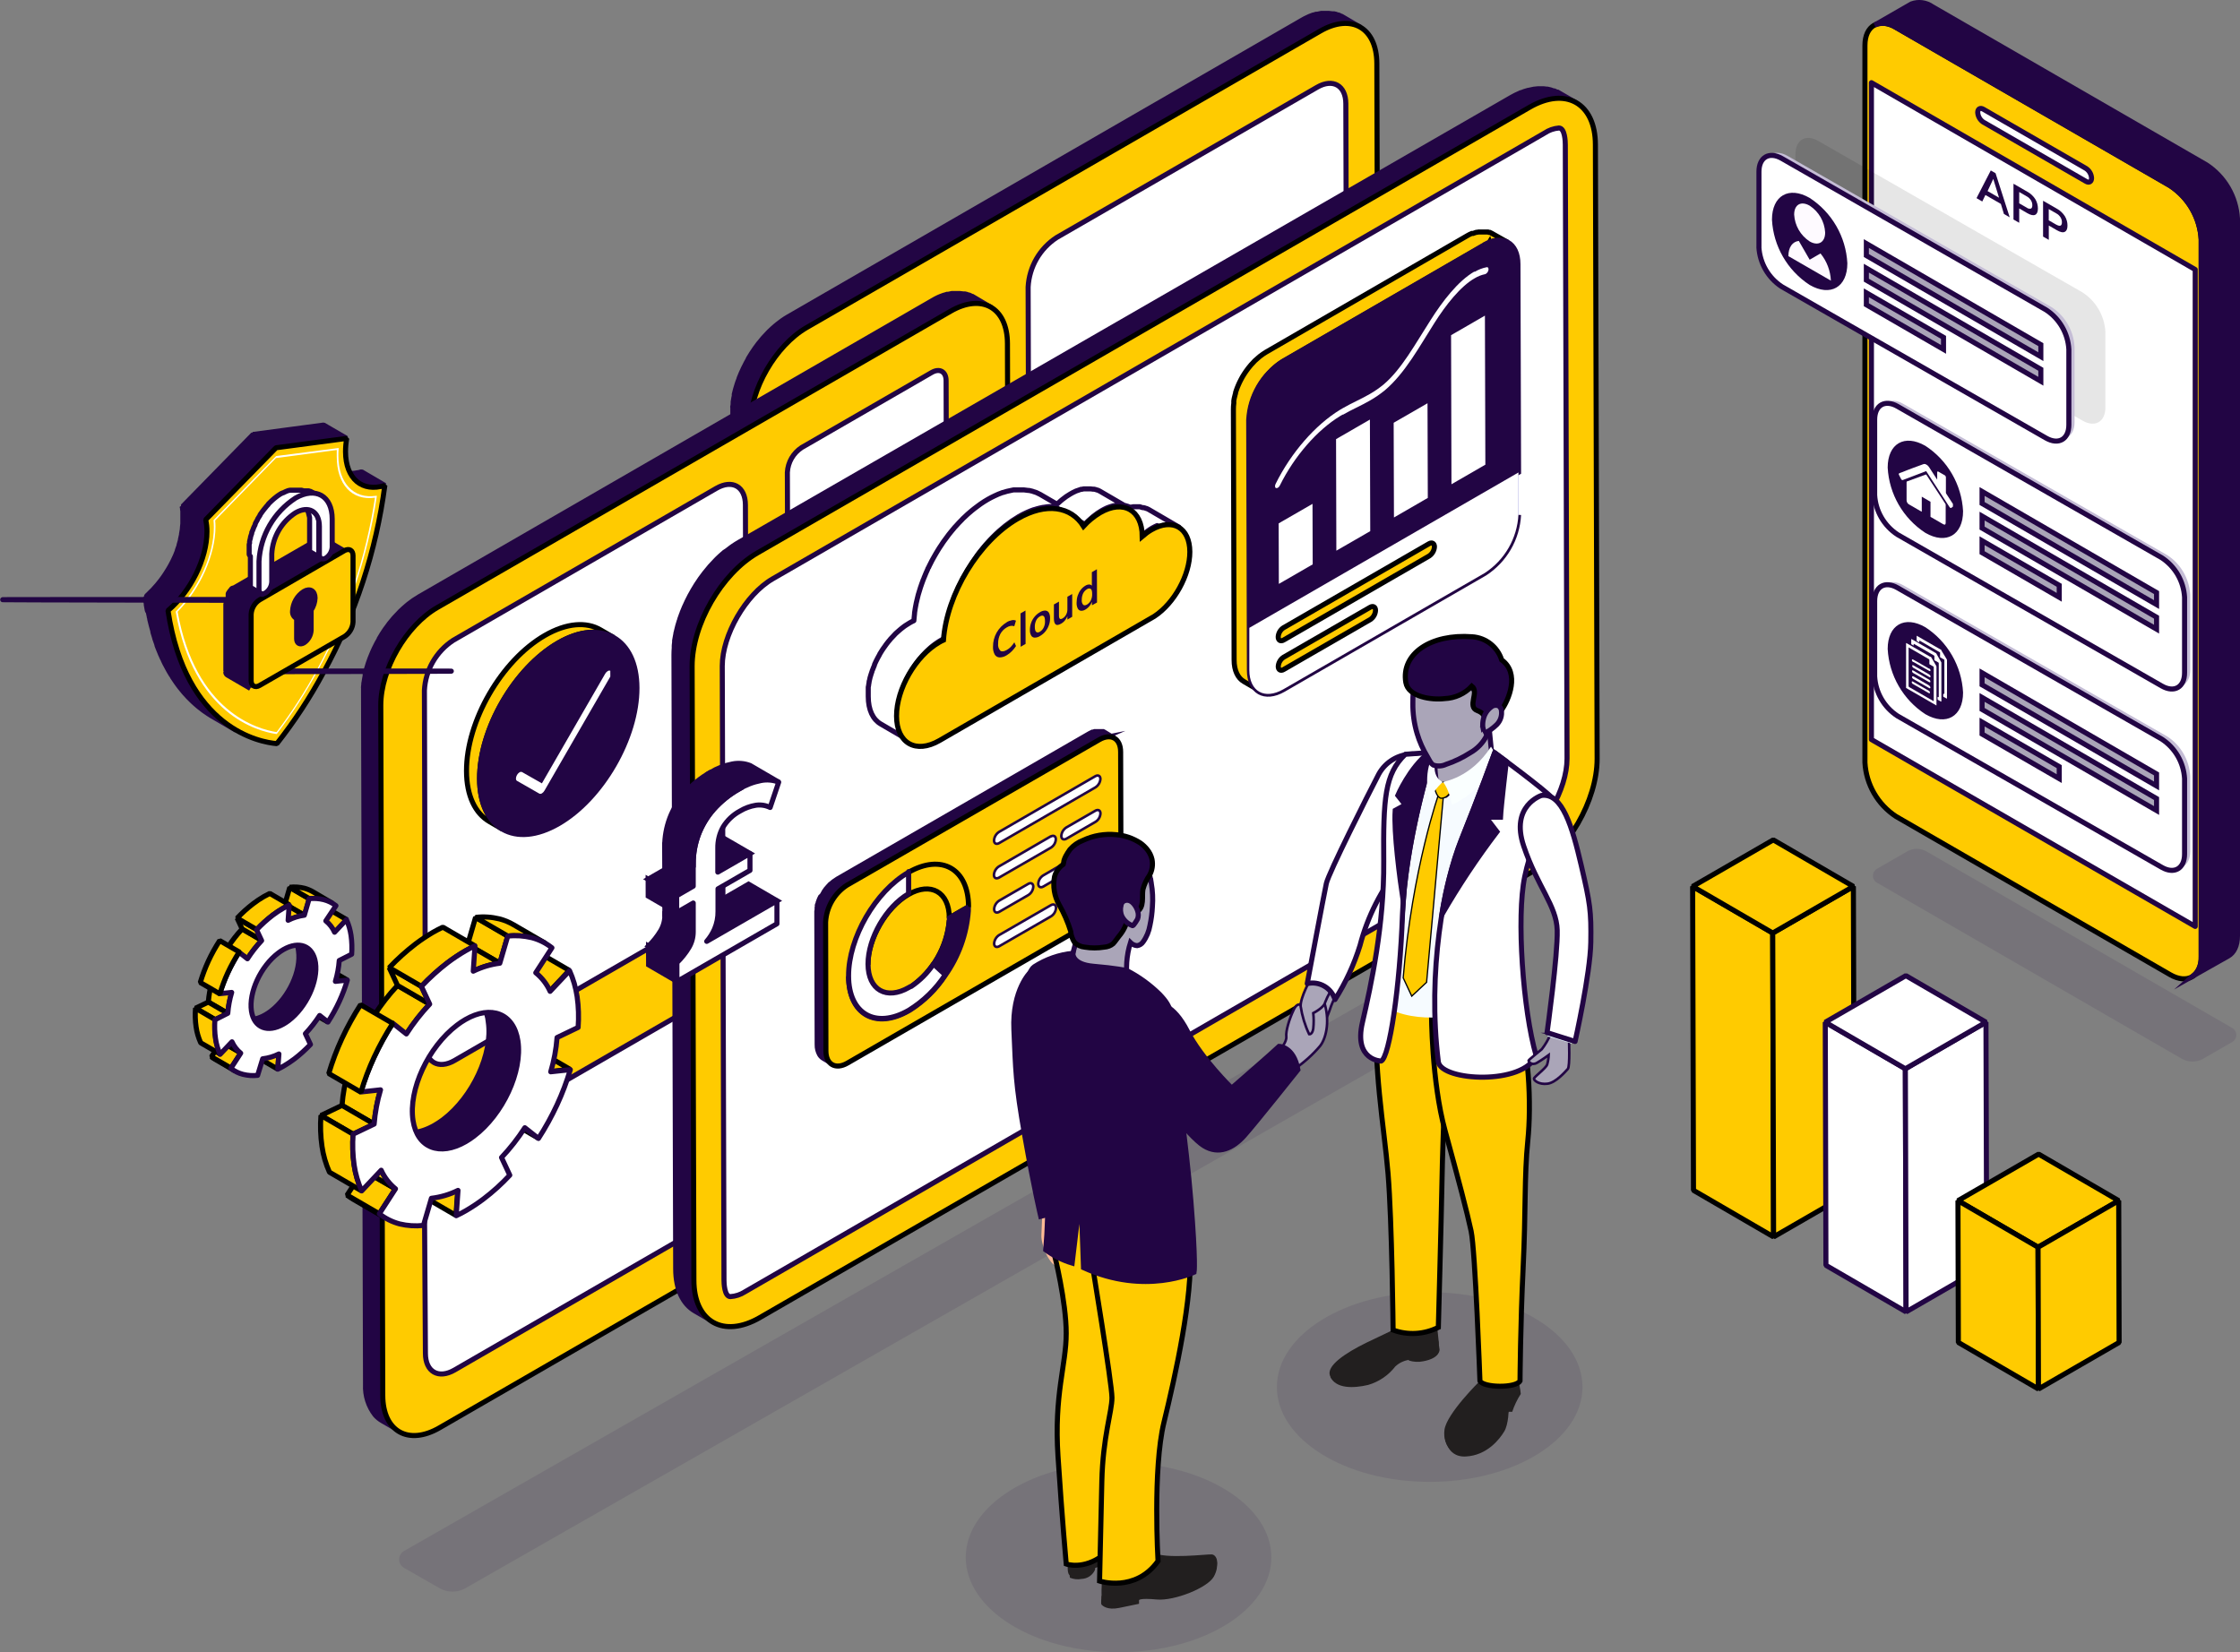 <?xml version="1.0" encoding="UTF-8"?> <svg xmlns="http://www.w3.org/2000/svg" xmlns:xlink="http://www.w3.org/1999/xlink" id="Layer_2" viewBox="0 0 442.13 326.15"><rect x="0" y="0" width="442.13" height="326.15" fill="#808080" stroke="none"/><defs><style> .cls-1, .cls-2, .cls-3, .cls-4 { stroke: #000; } .cls-1, .cls-2, .cls-4, .cls-5, .cls-6, .cls-7 { stroke-miterlimit: 10; } .cls-1, .cls-8, .cls-6, .cls-9, .cls-10 { fill: #220544; } .cls-2 { stroke-width: .25px; } .cls-2, .cls-3, .cls-4 { fill: #ffcb00; } .cls-11 { fill: #221f1f; } .cls-12, .cls-3, .cls-8 { stroke-linejoin: bevel; } .cls-12, .cls-8, .cls-13, .cls-5, .cls-6, .cls-7, .cls-14 { stroke: #220544; } .cls-12, .cls-15, .cls-13, .cls-14 { fill: #fff; } .cls-12, .cls-13, .cls-14 { stroke-linecap: round; } .cls-16 { clip-path: url(#clippath-4); } .cls-17 { fill: #e7fdfd; } .cls-18 { mix-blend-mode: multiply; } .cls-18, .cls-9 { opacity: .1; } .cls-19 { fill: none; } .cls-20 { fill: #c5bdd6; } .cls-21 { clip-path: url(#clippath-1); } .cls-22 { fill: #faffff; } .cls-23, .cls-9 { isolation: isolate; } .cls-13, .cls-14 { stroke-linejoin: round; } .cls-24 { clip-path: url(#clippath-3); } .cls-5, .cls-7 { fill: #aaa5b8; } .cls-7, .cls-14 { stroke-width: .5px; } .cls-25 { fill: #ffbb95; } .cls-26 { clip-path: url(#clippath-2); } .cls-27 { fill: #f6fbff; } .cls-28 { clip-path: url(#clippath); } .cls-29 { fill: #5653c9; } .cls-30 { fill: #fefaff; } </style><clipPath id="clippath"><polygon class="cls-19" points="101.86 159.56 101.81 142.95 120.46 132.18 120.51 148.79 101.86 159.56"></polygon></clipPath><clipPath id="clippath-1"><polygon class="cls-19" points="390.16 39.14 390.18 32.05 408.08 42.39 408.06 49.47 390.16 39.14"></polygon></clipPath><clipPath id="clippath-2"><polygon class="cls-19" points="374.77 98.45 374.79 88.58 385.48 94.75 385.46 104.62 374.77 98.45"></polygon></clipPath><clipPath id="clippath-3"><polygon class="cls-19" points="376.19 135.86 376.23 124.29 384.32 128.96 384.28 140.53 376.19 135.86"></polygon></clipPath><clipPath id="clippath-4"><polygon class="cls-19" points="196 130.91 195.99 124.23 216.51 112.37 216.53 119.06 196 130.91"></polygon></clipPath></defs><g id="Layer_1-2" data-name="Layer_1"><g class="cls-23"><g id="Layer_1-3" data-name="Layer_1"><path class="cls-9" d="M79.73,309.5l7,4c1.6.93,3.58.93,5.18,0l207.7-118.65c.92-.53,1.24-1.7.71-2.62-.17-.29-.41-.54-.71-.71l-7.27-4.21c-1.41-.81-3.14-.81-4.55,0l-208,118.84c-.93.5-1.29,1.67-.78,2.6.17.31.42.57.72.75Z"></path><ellipse class="cls-9" cx="282.19" cy="273.81" rx="30.16" ry="18.72"></ellipse><ellipse class="cls-9" cx="220.78" cy="307.43" rx="30.16" ry="18.72"></ellipse><path class="cls-6" d="M264.85,3.25h-.06c-.18-.11-.37-.2-.57-.28h-.11l-.18-.06-.3-.11-.32-.07h-.3c-.22-.04-.45-.07-.68-.08h-1.57l-.28.06-.46.1h-.24l-.57.17h-.06l-.69.26-.27.13-.26.12c-.34.16-.68.33-1,.53l-101.37,58.52c-.36.2-.71.43-1.06.67l-.34.25c-.24.17-.47.34-.7.53l-.38.31c-.22.18-.43.37-.64.56l-.37.35-.24.22-.24.25c-.25.26-.5.52-.74.79l-.24.26-.19.23c-.15.17-.29.35-.43.53s-.2.22-.29.34l-.22.3-.31.42-.21.29c-.12.17-.23.34-.34.51l-.22.32-.09.14c-.2.31-.39.62-.58.94v.07l-.11.19c-.13.23-.26.45-.38.68s-.11.22-.16.33-.12.22-.17.33l-.15.29c-.13.27-.25.53-.36.79l-.07.14h0c-.14.34-.28.67-.41,1l-.06.18c0,.12-.09.25-.13.37s-.13.33-.18.5-.08.26-.12.39-.1.31-.14.46-.07.19-.09.29-.08.34-.13.51-.09.38-.14.57c0,.07,0,.13,0,.2,0,.14,0,.28-.07.41-.05.3-.11.6-.15.89v.25c0,.08,0,.37-.06.56s0,.26,0,.39v1.24l.16,136.25c-.11,2.16.57,4.3,1.91,6,.39.44.84.82,1.35,1.12l3.65,2.12c-2-1.16-3.24-3.64-3.25-7.16l-.39-136.25v-1.63c0-.13.06-.53.09-.8s.1-.59.16-.89.07-.41.12-.61.09-.38.14-.57.13-.54.21-.8.09-.31.14-.46.19-.6.3-.9c0-.12.09-.24.13-.37.16-.41.32-.82.5-1.22l.06-.14c.16-.37.33-.73.51-1.09l.17-.33c.18-.34.36-.68.55-1l.1-.19c.23-.39.46-.77.71-1.14l.21-.33c.18-.27.37-.53.56-.8l.31-.42.5-.64c.15-.18.29-.36.44-.53l.42-.48c.25-.27.49-.54.75-.8s.31-.32.47-.47l.38-.35.63-.55.38-.32.71-.53.33-.24c.35-.24.71-.47,1.07-.68L260.56,6.15c.34-.2.68-.37,1-.53l.26-.12c.33-.14.65-.28,1-.39h.06c.26-.1.54-.17.81-.23l.46-.1c.2,0,.39-.07.59-.09s.22,0,.33,0c.24-.01.48-.01.72,0h.17c.28.02.56.06.83.11h.2c.21.05.41.11.61.18l.19.07c.25.1.5.21.73.35l-3.67-2.15Z"></path><path class="cls-4" d="M260.56,6.15c6.16-3.56,11.18-.7,11.2,6.39l.39,136.25c0,7.09-5,15.72-11.14,19.28l-101.33,58.51c-6.17,3.57-11.19.7-11.21-6.38l-.39-136.25c0-7.09,5-15.73,11.14-19.29L260.56,6.15Z"></path><path class="cls-13" d="M259.96,17.23c3.12-1.81,5.67-.36,5.68,3.24l.2,69.12c-.21,3.98-2.31,7.62-5.65,9.79l-51.38,29.65c-3.13,1.81-5.67.36-5.68-3.24l-.2-69.12c.21-3.98,2.31-7.62,5.65-9.79l51.38-29.65Z"></path><path class="cls-6" d="M188.96,60.78c.32-.15.65-.28,1-.39h.06c.28-.09.55-.16.82-.22l.45-.1.59-.09h1.22c.28.02.56.05.83.1l.19.05c.21.05.42.11.62.18l.19.06c.25.1.49.22.73.35l-3.7-2.19h-.06c-.18-.1-.37-.19-.56-.27h-.11l-.19-.07-.29-.1-.32-.07h-.3c-.22-.04-.45-.07-.68-.08h-1.57l-.28.06-.46.1h-.24l-.57.18h-.06c-.23.07-.47.16-.69.26l-.28.12-.26.12c-.34.16-.67.34-1,.54l-101.34,58.5c-.36.21-.72.44-1.07.68l-.34.25-.7.52-.38.32-.63.55-.38.36-.24.22-.23.25c-.26.26-.51.52-.75.79l-.24.26-.18.22-.44.53c-.09.12-.19.23-.29.35l-.21.3-.31.42-.22.29-.34.5-.21.33-.1.14c-.19.31-.39.62-.57.94v.06l-.1.19-.39.69c-.05.11-.1.21-.16.32l-.17.34-.15.29-.36.79-.06.14h0c-.15.33-.28.67-.41,1,0,.06,0,.12-.07.19l-.13.36-.18.51-.12.39c-.05.15-.09.3-.14.46l-.09.28-.12.51c-.05.19-.1.39-.14.58,0,.06,0,.13,0,.19,0,.14-.05.28-.07.42-.06.29-.11.59-.15.89-.02.08-.04.16-.05.24,0,.19,0,.37-.05.56s0,.26,0,.39v1.24l.39,136.25c-.11,2.16.57,4.29,1.9,6,.39.45.85.82,1.36,1.12l3.65,2.12c-2-1.16-3.25-3.64-3.26-7.16l-.39-136.25c0-.4,0-.82.05-1.23v-.4c0-.14.06-.53.1-.8s.1-.59.15-.89l.12-.61c0-.19.09-.38.14-.57l.21-.8.15-.46c.09-.3.19-.6.3-.89,0-.13.08-.25.13-.37.15-.41.31-.82.49-1.23,0-.05,0-.09.07-.14.16-.36.33-.72.51-1.08l.16-.33c.18-.35.36-.68.55-1l.11-.18c.22-.39.46-.77.7-1.15l.22-.32c.18-.27.36-.54.55-.8l.31-.42.5-.64c.15-.18.29-.36.44-.53l.42-.48c.25-.28.5-.54.75-.8s.31-.32.47-.47l.38-.35.63-.56.39-.31c.23-.19.46-.36.7-.53l.34-.25c.35-.24.7-.47,1.06-.67l101.13-58.46c.35-.2.69-.37,1-.53l.32-.12Z"></path><path class="cls-4" d="M187.64,61.43c6.17-3.56,11.19-.71,11.21,6.39l.38,136.21c0,7.09-5,15.73-11.13,19.29l-101.34,58.53c-6.17,3.57-11.19.71-11.21-6.38l-.39-136.25c0-7.09,5-15.72,11.14-19.28l101.34-58.51Z"></path><path class="cls-13" d="M141.39,96.4c3.16-1.82,5.73-.36,5.74,3.27l.2,69.8c-.21,4.01-2.33,7.69-5.7,9.88l-51.92,30c-3.16,1.82-5.73.36-5.74-3.27l-.2-69.8c.21-4.02,2.33-7.69,5.7-9.89l51.92-29.99Z"></path><path class="cls-13" d="M141.39,196.14c3.16-1.82,5.73-.36,5.74,3.27l.2,31.16c-.22,4.01-2.33,7.68-5.7,9.88l-51.92,30c-3.16,1.83-5.73.36-5.74-3.27l-.2-31.15c.21-4.02,2.33-7.69,5.7-9.88l51.92-30.01Z"></path><path class="cls-13" d="M183.9,73.53c1.57-.9,2.84-.18,2.84,1.62l.1,34.51c-.1,1.99-1.15,3.81-2.82,4.89l-25.67,14.82c-1.56.9-2.84.18-2.84-1.62l-.1-34.51c.11-1.99,1.16-3.8,2.82-4.89l25.67-14.82Z"></path><path class="cls-6" d="M302.96,20.62l.62-.28.21-.09c.2-.08.39-.16.58-.22h.14c.23-.09.46-.16.7-.22h.09c.36-.1.72-.18,1.08-.23h0c.29-.05.58-.08.87-.09h.17c.25-.01.5-.01.75,0h.13c.19,0,.39.03.58.07h.18c.22.05.44.09.65.15h0c.2.06.39.13.58.21l.17.07.47.23.16.08-3.66-2.12h-.15c-.16-.08-.32-.16-.48-.23h-.16c-.19-.08-.39-.15-.59-.21h0c-.21-.06-.42-.11-.64-.15h-.18l-.59-.07h-.87s-.05,0-.08,0h-.1l-.86.09h0c-.35.06-.71.14-1.07.23h-.06l-.7.21-.14.05-.57.22h-.08l-.14.07c-.2.08-.41.18-.61.28l-.24.11-.82.44-152.41,87.81c-.42.24-.83.5-1.24.78l-.39.28c-.27.2-.55.4-.81.62l-.49.32-.73.64-.44.41-.27.26-.28.29c-.29.3-.58.6-.86.92l-.27.29-.22.27c-.17.2-.34.4-.5.61s-.23.26-.33.4-.17.23-.26.35l-.36.48c-.08.12-.17.23-.25.34l-.39.59-.25.37-.11.16c-.23.36-.45.72-.66,1.09l-.05.08-.12.23c-.15.26-.3.52-.44.78l-.19.38-.2.39c-.06.11-.12.22-.17.34-.15.3-.29.61-.42.92l-.08.16h0c-.17.39-.33.77-.48,1.16,0,.07,0,.15-.08.22l-.15.43-.21.58c0,.15-.09.3-.14.45s-.11.36-.16.54-.07.22-.1.33-.1.39-.15.59-.11.44-.16.66l-.06.23c0,.16-.05.32-.08.48-.06.34-.13.69-.18,1v.29c0,.1-.05.43-.07.65s0,.3,0,.45c-.04.48-.06.96-.06,1.44l.34,121.21c0,4.08,1.46,6.95,3.78,8.3l3.65,2.12c-2.32-1.35-3.76-4.22-3.77-8.3l-.35-121.21c0-.47,0-.95.06-1.43,0-.16,0-.31.05-.46,0-.31.06-.62.11-.93s.11-.69.18-1,.08-.47.13-.7.11-.45.17-.67.15-.61.24-.92.11-.36.17-.53c.1-.35.22-.7.34-1,0-.14.1-.29.16-.43.18-.47.36-.95.57-1.42l.07-.16c.19-.42.39-.84.59-1.26.07-.13.14-.26.2-.39.2-.39.41-.78.63-1.16l.13-.23c.26-.45.53-.89.81-1.32l.25-.38c.21-.31.43-.62.65-.92.11-.17.23-.33.36-.49l.58-.75.5-.61c.16-.19.33-.37.5-.56s.57-.62.86-.92l.55-.55.44-.4c.24-.22.48-.44.73-.64s.29-.25.44-.37l.81-.61c.13-.1.26-.2.4-.29.4-.28.81-.54,1.23-.78L301.95,21.12c.27-.16.55-.31.82-.44l.19-.06Z"></path><path class="cls-4" d="M301.9,21.18c7.15-4.13,13-.82,13,7.4l.34,121.21c0,8.22-5.76,18.23-12.91,22.36l-152.37,87.96c-7.15,4.13-13,.82-13-7.4l-.35-121.21c0-8.22,5.76-18.23,12.91-22.36L301.9,21.18Z"></path><path class="cls-13" d="M144.16,255.96c-1.19,0-1.26-2.72-1.26-3.27l-.34-121.21c0-6.1,4.63-14.14,9.94-17.21L304.86,26.27c.84-.57,1.82-.92,2.84-1,1.19,0,1.26,2.72,1.26,3.27l.34,121.21c0,6.1-4.62,14.14-9.94,17.21l-152.35,88.07c-.86.55-1.84.87-2.85.93Z"></path><g class="cls-23"><polygon class="cls-3" points="334.09 174.99 334.26 234.98 350.07 244.17 349.9 184.18 334.09 174.99"></polygon><polygon class="cls-3" points="349.9 184.18 350.07 244.17 365.99 234.98 365.82 174.99 349.9 184.18"></polygon><polygon class="cls-3" points="334.09 174.99 349.9 184.18 365.82 174.99 350.01 165.8 334.09 174.99"></polygon></g><g class="cls-23"><polygon class="cls-12" points="360.27 201.79 360.4 249.78 376.22 258.97 376.08 210.98 360.27 201.79"></polygon><polygon class="cls-12" points="376.08 210.98 376.22 258.97 392.13 249.78 391.99 201.79 376.08 210.98"></polygon><polygon class="cls-12" points="360.27 201.79 376.08 210.98 391.99 201.79 376.18 192.6 360.27 201.79"></polygon></g><g class="cls-23"><polygon class="cls-3" points="386.46 237.02 402.27 246.21 418.19 237.02 402.38 227.83 386.46 237.02"></polygon><polygon class="cls-3" points="386.46 237.02 386.54 265.01 402.35 274.2 402.27 246.21 386.46 237.02"></polygon><polygon class="cls-3" points="402.27 246.21 402.35 274.2 418.27 265.01 418.19 237.02 402.27 246.21"></polygon></g><path class="cls-6" d="M217.65,145.69l.3-.11.19-.05h1.2l.23.07h.08l.27.13-1.96-1.2h0l-.21-.11h-.19s-.08,0-.12,0h-1.39l-.3.11h-.16c-.18.08-.36.17-.53.27l-49.81,28.75c-.23.14-.45.29-.66.45l-.11.08c-.21.16-.4.34-.59.52h-.05l-.09.1-.28.3-.09.1s-.05.05-.07.08l-.17.2s-.07.09-.11.13c-.02.04-.05.08-.08.11l-.11.16-.09.12-.12.18s-.06.08-.08.13c0,.02,0,.03,0,.05-.08.12-.15.24-.22.36h0s0,.05,0,.07l-.37.34-.06.12-.06.13-.06.11c0,.1-.09.19-.13.29v.06h0l-.15.38s0,.04,0,.06c-.02.05-.04.09-.05.14,0,.07,0,.13-.07.19s0,.1-.05.15,0,.12,0,.17v.11c-.02.06-.04.13-.05.19,0,.07,0,.15,0,.22,0,.03,0,.05,0,.08v.15l-.06.34v.09s0,.06,0,.09c-.01.25-.01.49,0,.74l.07,25.38c-.02.7.16,1.39.51,2,.19.29.44.53.73.7l2,1.19c-.86-.62-1.33-1.65-1.23-2.71l-.34-25.37c0-.25.02-.49.05-.74v-.18l.06-.34v-.23c.01-.07.03-.14.05-.21,0-.1,0-.2.08-.3s0-.12.05-.18l.12-.34s0-.09,0-.14c.05-.15.12-.3.18-.46v-.06c.06-.13.12-.27.19-.4l.06-.13.21-.38v-.07c.08-.15.17-.29.27-.43l.08-.13.21-.29.11-.16.19-.25c.06-.06.11-.13.17-.2l.16-.18.28-.3.14-.14c.19-.18.39-.36.6-.52l.1-.08c.21-.16.43-.31.66-.45l49.98-28.71c.17-.1.35-.19.53-.27l.16-.07Z"></path><path class="cls-4" d="M216.96,146.03c2.33-1.35,4.23-.27,4.23,2.41l.07,25.38c-.15,2.96-1.71,5.67-4.2,7.29l-49.81,28.76c-2.33,1.34-4.23.26-4.23-2.42l-.06-25.42c.16-2.96,1.73-5.67,4.21-7.29l49.79-28.71Z"></path><g class="cls-23"><path class="cls-14" d="M216.2,153.22l-19,11c-.58.37-.95.99-1,1.67,0,.61.43.86,1,.55l19-11c.58-.36.95-.98,1-1.66,0-.62-.44-.86-1-.56"></path><path class="cls-14" d="M207.4,165.1l-10.22,5.93c-.58.37-.95.99-1,1.67,0,.61.43.86,1,.55l10.22-5.9c.59-.36.96-.98,1-1.67,0-.61-.43-.86-1-.55"></path><path class="cls-14" d="M216.22,160.03l-5.74,3.31c-.58.37-.95.99-1,1.67,0,.61.43.87,1,.56l5.73-3.32c.59-.36.96-.98,1-1.67,0-.6-.43-.85-1-.55"></path><path class="cls-14" d="M202.96,174.48l-5.74,3.31c-.58.37-.95.99-1,1.67,0,.61.43.86,1,.55l5.73-3.31c.59-.36.96-.98,1-1.67,0-.61-.44-.86-1-.55"></path><path class="cls-14" d="M216.24,166.8l-10.31,6c-.59.36-.96.98-1,1.67,0,.61.44.85,1,.54l10.31-5.98c.59-.36.96-.98,1-1.66,0-.62-.43-.86-1-.56"></path><path class="cls-14" d="M207.44,178.68l-10.22,5.9c-.58.37-.95.99-1,1.67,0,.61.43.86,1,.55l10.22-5.9c.58-.36.95-.98,1-1.66,0-.62-.44-.87-1-.56"></path><path class="cls-3" d="M179.55,199.33h0M179.69,199.24h0M179.55,194.96h0M179.74,194.84h-.06.06M191.17,179.67h0M187.37,181.67c-.46,5.28-3.23,10.09-7.57,13.14,1.76-1.18,3.28-2.69,4.45-4.46,1.81-2.55,2.89-5.56,3.12-8.68M191.18,179.47h0M187.38,181.56h0M191.18,179.26h0M187.38,181.44h0M187.38,181.31h0M191.18,178.99h0M179.3,172.22v4.36c-4.44,2.56-8,8.79-8,13.89,0-5.1,3.58-11.33,8-13.89s8.06-.49,8.07,4.6l3.8-2.19c0-7.51-5.35-10.54-11.88-6.77"></path><path class="cls-6" d="M191.18,179.03l-3.8,2.19v.49c-.23,3.12-1.31,6.13-3.12,8.68l2.32,2.13c-1.85,2.83-4.31,5.22-7.19,7-6.54,3.77-11.87.73-11.89-6.77,0,7.5,5.35,10.54,11.89,6.77l.14-.08h0l.12-.07h0c2.74-1.75,5.09-4.05,6.88-6.77,2.67-3.76,4.26-8.17,4.6-12.77h0s0-.09,0-.14v-.66"></path><path class="cls-12" d="M179.3,172.21c-6.53,3.77-11.83,12.94-11.81,20.45s5.35,10.54,11.89,6.77c2.88-1.78,5.34-4.17,7.19-7l-2.32-2.13c-1.17,1.77-2.69,3.28-4.45,4.46h-.12s-.09.05-.13.08h0l-.15.09c-4.43,2.56-8.05.49-8.07-4.61s3.58-11.33,8-13.89v-4.36"></path></g><path class="cls-4" d="M293.96,47.84l.47-.16.3-.08.27-.06.36-.06h.2c.14,0,.29,0,.43,0h.1c.16.01.33.03.49.06h.12l.37.1h.11c.15.06.3.13.44.21l-3.23-1.82h0l-.34-.16h-.18l-.17-.07h-1.89l-.28.06h-.15l-.14.05-.48.17h-.26c-.29.12-.57.26-.84.42l-39.75,23c-.44.26-.86.55-1.26.87l-.39.34c-.19.18-.4.34-.59.52l-.25.27-.22.24-.26.27c-.18.22-.37.44-.54.66l-.18.24-.09.13-.18.24c-.13.18-.26.38-.38.57s-.24.38-.35.57h0c-.09.16-.18.32-.26.48s-.2.38-.29.57-.16.34-.23.51h0c-.09.2-.17.39-.25.6s-.15.41-.22.62-.07.21-.1.32,0,.09,0,.14l-.07.22c-.07.26-.13.52-.19.77s-.05.31-.08.46,0,.16,0,.24v.22c-.06.43-.08.87-.08,1.31l.14,49.4c0,2.1.74,3.58,1.94,4.27l3.25,1.89c-1.2-.7-1.94-2.18-1.95-4.28l-.14-49.39c0-.51.05-1.02.13-1.53,0-.08,0-.16,0-.24.08-.49.19-.98.33-1.46,0,0,0-.09.05-.13.16-.54.35-1.07.58-1.58h0c.24-.53.5-1.05.79-1.56h0c.29-.49.6-.97.94-1.43l.09-.12c.31-.41.63-.8,1-1.18.07-.08.14-.16.22-.23.27-.28.55-.54.84-.79.13-.11.25-.23.39-.34.4-.32.82-.61,1.26-.87l39.75-22.95c.27-.16.55-.3.84-.42l.06-.1Z"></path><path class="cls-29" d="M292.88,48.37c3.68-2.13,6.69-.43,6.71,3.81l.14,49.39c-.25,4.69-2.73,8.97-6.67,11.53l-39.75,23c-3.7,2.14-6.7.43-6.71-3.81l-.14-49.39c.25-4.69,2.73-8.98,6.67-11.53l39.75-23Z"></path><g class="cls-23"><path class="cls-6" d="M292.89,48.38l-39.76,23c-3.93,2.56-6.41,6.84-6.66,11.53l.14,49.4c0,4.23,3,5.94,6.71,3.81l39.75-22.95c3.94-2.56,6.41-6.84,6.66-11.53-.25,4.69-2.72,8.97-6.66,11.53l-39.75,22.86c-3.7,2.13-6.7.42-6.71-3.81v-8.32l53.12-30.67-.12-41.08c0-4.23-3-5.94-6.7-3.81"></path><path class="cls-15" d="M299.71,93.27l-53.12,30.67v8.32c0,4.23,3,5.94,6.71,3.81l39.75-22.95c3.94-2.56,6.41-6.84,6.66-11.53v-8.32"></path></g><polyline class="cls-13" points="259.56 98.6 251.88 103.03 251.92 116.13 259.6 111.7 259.56 98.6"></polyline><polyline class="cls-13" points="270.89 81.96 263.21 86.4 263.27 109.57 270.96 105.14 270.89 81.96"></polyline><polyline class="cls-13" points="282.26 78.74 274.58 83.17 274.64 103.02 282.32 98.58 282.26 78.74"></polyline><polyline class="cls-13" points="293.59 61.44 285.91 65.88 285.99 96.46 293.68 92.02 293.59 61.44"></polyline><path class="cls-15" d="M291.02,53.6c-3.23,1.87-6.29,5.85-8.68,9.63-3,4.67-5.71,9.69-9.26,12.68-.85.7-1.76,1.33-2.72,1.88-1.72,1-3.53,1.75-5.36,2.81l-.51.3c-4.9,3-9.66,8.46-12.71,14.62-.19.38-.15.75.09.83.12.03.24,0,.34-.06.19-.11.33-.28.42-.48,2.84-5.74,7.33-10.9,11.89-13.68l.48-.28h.1c1.71-1,3.48-1.73,5.26-2.76,1.06-.6,2.06-1.29,3-2.06,4-3.39,6.83-8.67,9.73-13.22,2.29-3.63,5.19-7.3,8-8.89h0c.62-.37,1.29-.64,2-.79.06-.01.13-.03.18-.07.26-.16.44-.42.51-.71.09-.38-.06-.65-.34-.6-.84.16-1.65.48-2.38.92"></path><path class="cls-4" d="M282.07,107.33l-28.73,16.59c-.62.4-1.02,1.08-1.05,1.82,0,.67.48.94,1.06.61l28.73-16.59c.62-.41,1-1.08,1.05-1.82,0-.68-.48-.94-1.06-.61"></path><path class="cls-4" d="M270.44,119.88l-17.08,9.86c-.63.41-1.02,1.09-1.06,1.83,0,.67.49.94,1.06.6l17.09-9.86c.63-.4,1.02-1.09,1.05-1.83,0-.67-.47-.94-1.06-.6"></path><path class="cls-13" d="M228.53,104.03c.17-.07.35-.13.53-.18l.34-.1.31-.06c.13-.03.27-.05.4-.06h.85c.19.01.38.04.57.07h.13c.14.03.28.07.42.12h.12c.17.07.34.15.5.24l-6-3.5h0c-.12-.07-.25-.13-.38-.18h-.07l-.13-.05-.2-.07-.22-.05h-.2c-.17-.07-.36-.13-.54-.18h-1.26l-.31.07h-.17l-.17.06-.31.09-5.67-3.3h0l-.41-.2h-.08l-.14-.05-.22-.07-.24-.06h-.22c-.17-.03-.33-.05-.5-.06h-1.37l-.34.08h-.19l-.18.07c-.19.06-.39.12-.58.2l-.21.07-.12.06c-.34.15-.68.33-1,.52l-.81.51-.25.19c-.18.13-.36.26-.53.4l-.29.24-.48.43-.28.25h0l-3.22-1.87-.08-.05c-.24-.13-.48-.25-.74-.36l-.14-.05-.25-.09c-.13,0-.25-.1-.39-.13l-.42-.1-.26-.06h-.14c-.29-.05-.58-.09-.88-.11h-2.07l-.37.08-.6.13-.32.07-.76.23h-.07c-.29.1-.59.22-.89.34l-.37.17-.35.16c-.45.21-.9.44-1.35.7s-.91.55-1.36.86l-.44.32c-.3.21-.59.43-.88.66l-.51.41-.78.67-.51.48-.43.4-.21.23c-.4.39-.78.8-1.15,1.22l-.26.27-.08.1c-.2.23-.38.47-.58.7l-.51.63-.08.11c-.13.16-.24.33-.36.49s-.37.48-.54.73l-.16.23-.32.49-.37.55c-.1.15-.19.3-.28.45l-.29.48-.19.32c-.18.29-.34.59-.5.88l-.15.28-.05.08c-.22.41-.43.83-.63,1.25,0,.06,0,.12-.08.17s-.12.27-.19.41l-.31.69c-.07.16-.13.31-.19.47l-.21.5c0,.11-.1.23-.14.35s-.2.55-.3.82l-.15.44s-.04.08-.05.13c-.17.5-.32,1-.46,1.5h0l-.06.23c-.13.49-.25,1-.35,1.46h0c-.13.64-.24,1.28-.33,1.91,0,.04,0,.08,0,.12-.06.48-.11,1-.14,1.45-.29.13-.57.28-.84.44-.28.16-.55.33-.81.51l-.26.18-.52.4-.29.24c-.16.14-.32.27-.48.42l-.29.26-.18.17-.17.19c-.2.2-.38.4-.57.6l-.18.19-.14.18-.33.39-.21.27-.17.22-.23.32c0,.07-.11.14-.16.22s-.17.25-.26.38l-.16.24-.07.11c-.15.23-.3.47-.44.71v.05s-.06.09-.08.14c-.1.17-.2.34-.29.52l-.12.24-.13.25-.11.22c-.1.2-.19.41-.28.61v.1h0c-.11.25-.21.5-.31.75,0,.05,0,.1-.05.14s-.07.19-.1.28-.09.25-.13.38-.06.2-.1.3l-.1.34-.07.22-.09.39c0,.14-.07.28-.11.43v.15c-.03.1-.05.21-.06.31,0,.22-.08.45-.11.67,0,.06,0,.13,0,.19v1.65c0,2.66.94,4.54,2.46,5.42l6,3.5c-1.52-.88-2.46-2.75-2.47-5.41v-1.24c0-.2,0-.4.07-.61l.12-.67.09-.46c0-.14.07-.29.11-.43s.1-.4.16-.6.07-.23.1-.35.15-.45.23-.68.06-.18.1-.27c.11-.31.24-.62.37-.93v-.1c.12-.28.25-.55.38-.82.05-.09.09-.17.13-.26.13-.25.27-.5.41-.75.03-.05.06-.1.08-.15.17-.29.35-.58.54-.86.05-.09.1-.17.16-.25.13-.2.27-.4.42-.6.07-.11.15-.21.23-.32l.38-.48.33-.4c.1-.13.21-.25.32-.37s.37-.4.56-.59l.36-.36.29-.27.47-.42.29-.24.53-.4.26-.18c.26-.18.53-.36.8-.51.27-.16.56-.31.85-.44,0-.52.09-1,.16-1.57s.19-1.27.33-1.91c.1-.48.22-1,.35-1.44.02-.09.04-.18.07-.27.15-.55.32-1.1.5-1.64,0-.15.11-.29.16-.43.14-.4.28-.79.44-1.18.07-.17.13-.34.2-.5.17-.39.33-.77.51-1.16.06-.13.12-.27.19-.4.24-.51.49-1,.75-1.51l.16-.27c.22-.41.45-.81.69-1.21.09-.16.19-.32.29-.48.21-.33.42-.66.64-1l.33-.5.69-1,.36-.49.6-.74c.19-.24.38-.48.58-.71l.33-.36c.38-.43.76-.84,1.15-1.23l.64-.63.52-.48c.25-.23.52-.45.78-.66s.33-.29.5-.42.59-.45.89-.66l.44-.32c.44-.3.9-.59,1.35-.86s.91-.49,1.35-.7l.35-.16c.43-.19.86-.36,1.27-.5h.06c.37-.13.73-.22,1.09-.31l.6-.13c.26,0,.52-.09.78-.11l.44-.05h1.07l6,3.5c.21-.23.44-.45.66-.67l.28-.25.48-.43.28-.24.54-.4.25-.19c.27-.18.53-.35.81-.51.32-.19.66-.36,1-.52l.32-.13.59-.2.36-.1.34-.07c.15-.03.29-.06.44-.07h.9c.2.02.41.04.61.08h.15c.15.04.3.08.45.14l.14.05.15.07-.18.07-.19.06-.11.06c-.33.14-.64.3-.95.47-.63.38-1.23.81-1.78,1.29l6,3.5c.56-.48,1.16-.92,1.79-1.29.32-.18.64-.33.95-.47l.13.27Z"></path><path class="cls-4" d="M200.86,102.39c5.65-3.25,10.54-2.43,13,1.5.96-1.05,2.07-1.96,3.3-2.69,4.56-2.63,8.26-.53,8.3,4.69.56-.48,1.16-.92,1.79-1.29,4.18-2.41,7.59-.47,7.6,4.34,0,4.59-3.07,10.13-7,12.72l-42.42,24.53c-4.67,2.69-8.45.53-8.47-4.82s3.75-11.88,8.41-14.57c.27-.16.56-.31.85-.44.63-9.04,6.93-19.51,14.64-23.97Z"></path><path class="cls-25" d="M205.73,239.21s-.09,2.78-.18,4.62,1.53,5.93,3.28,6.25-.87-11.55-.87-11.55l-2.23.68Z"></path><path class="cls-6" d="M203.38,191.92s-3.62,3.45-3.26,11.35.27,10.34,2.15,20.94,3.15,15.9,3.15,15.9l3.41-.9s-2.81-45.27-5.45-47.29Z"></path><path class="cls-11" d="M211.09,310.45c0,.34.03.67.09,1,.73.3,1.53.39,2.3.24,1.17-.04,2.22-.76,2.67-1.84v-.31c.38-.17.78-.3,1.19-.38,1.64-.45,3.12-1.37,3-2.32s-9.25,3.61-9.25,3.61Z"></path><path class="cls-11" d="M210.85,308.15s-.36,2.31.23,2.74c1.19.42,2.49.37,3.64-.15,1.26-.63,1.12-1.42,1.7-1.6s4-.85,5.8-2.83-1.91-2.78-5.43-1.48c-2.14.8-4.14,1.92-5.94,3.32Z"></path><path class="cls-11" d="M217.43,315.03s-.2,1.57,0,1.75,1.06,1.12,3.48.63l3.91-.81v-.72s.09-.45,3.51-.13,10.06-2.3,11.27-4.54.33-3.7.33-3.7l-22.5,7.52Z"></path><path class="cls-11" d="M227.61,306.49c2.44,1.35,10.66.28,11.58.36,1.25.12,1.71,2.7-.44,4.31-3.24,2.35-7.14,3.61-11.14,3.6-5.3.09-6.83,2.51-10.15.81,0,0-.37-5.26,1.16-6.58l8.99-2.5Z"></path><path class="cls-4" d="M208.11,247.61s2.34,9.28,2.34,15.6-2.43,12-1.62,24.31,1.62,21.22,1.62,21.22c0,0,3.41,1.26,7.36-1.8,0,0,.72-21.92,2.79-29.55s.54-27.31.54-27.31l-7.64-18.24-5.39,15.77Z"></path><path class="cls-4" d="M215.48,248.91s4,24.25,4,27-1.8,7.73-2,16.53-.45,19.67-.45,19.67c0,0,7.05,2.34,11.54-3.95,0,0-1.07-18.18,1.17-27.37s5.75-24.91,5.12-33.9l-19.38,2.02Z"></path><path class="cls-5" d="M227.25,174.36c-.12-.64-.85-4.63-1.68-4.68-1.4-.09-2,4.89-2.7,5.91-.85,1.36-1.52,2.83-2,4.36-.14.39-.25.79-.34,1.19-1.97,2.22-4.78,3.5-7.75,3.54-.83,2.51-1.47,5.09-1.91,7.7,3.57,1.99,7.76,2.55,11.73,1.58-.45-2.64-.27-5.35.53-7.9l.09.09c.34.31.77.5,1.23.53.48-.07.9-.34,1.17-.74.7-.97,1.16-2.1,1.36-3.28.26-1.21.42-2.44.48-3.68.12-1.54.04-3.09-.21-4.62Z"></path><path class="cls-1" d="M226.44,167.7c-.39-.49-.84-.92-1.35-1.28-1.44-.94-3.09-1.51-4.8-1.65-2.23-.22-4.49.16-6.52,1.12-.99.37-1.88.99-2.58,1.79-.31.43-.59.88-.85,1.35-.14.27-.25.56-.34.85-.02.26-.08.51-.15.76-.84.58-1.44,1.44-1.71,2.42-.36,1.9-.04,3.86.91,5.54.95,1.66,1.72,3.41,2.28,5.24.07.79.33,1.55.76,2.21.54.52,1.25.85,2,.92,1.28.21,2.6.21,3.88,0,.63-.04,1.24-.27,1.73-.67.4-.42.77-1,1.14-1.46.9-1.04,1.51-2.29,1.78-3.64.03-.4.11-.79.22-1.17.12-.39.45-.68.85-.75.39,0,.8.37.66.74,1.59-.88,1-3,1.24-4.43.26-1,.7-1.94,1.29-2.79.55-.96.72-2.09.5-3.17-.16-.71-.49-1.37-.94-1.93Z"></path><path class="cls-6" d="M222.39,191.59c2.38,1.22,4.56,2.8,6.47,4.68,2.7,2.81,2.34,3.77,2.88,10.87s2.33,17.78,3.32,30,.63,14,.63,14c0,0-9.61,4.67-21.83-.9l-.54-15.09-1.7,14.19c-1.87-.56-3.64-1.45-5.21-2.61.7-8,.46-16.06-.72-24-2-12.13-4.85-29.56-1.53-31.89,2.29-1.48,4.9-2.39,7.61-2.66,0,0-.24,2.21,4.07,2.57s6.55.84,6.55.84Z"></path><path class="cls-5" d="M222.12,177.75c-.44.11-.78.48-.84.93-.2.75-.14,1.55.19,2.25.44.84,1.18,1.48,2.07,1.8.18.08.95-1.21,1-1.33.18-.51.18-1.07,0-1.58-.16-.63-1.05-2.39-2.42-2.07Z"></path><path class="cls-7" d="M263.96,196.03c-.63,1.08-1.15,2.23-1.53,3.42-.37,1.1-.88,2.14-1.53,3.1,0,0-3.14-3-2-5.3.56-1.25,1.47-2.31,2.61-3.06.86.55,1.68,1.16,2.45,1.84Z"></path><path class="cls-7" d="M252.61,207.26s1.41-1.55,1.28-2.63.59-3.5,1.48-5.34,1.75-.55,1.75-.55c0,0,3.92-2.17,4.41-.36.94,3.51.17,6.7-1,8.14-1.46,1.71-3.14,3.22-5,4.49l-2.92-3.75Z"></path><path class="cls-7" d="M258.65,193.32s-2,3.57-1.93,5.32c.29,1.91.85,3.77,1.68,5.52,0,0,.61.14.81-1.08.11-1.03.11-2.06,0-3.09,0,0,2.16-1.08,2.36-2.16.5-1.27,1.18-2.48,2-3.57-1.59-.52-3.25-.83-4.92-.94Z"></path><path class="cls-13" d="M278.86,148.85c-2.81,0-5.4,1.53-6.74,4-2.15,4.13-9.88,19.49-10.33,21.56s-3.77,19.76-3.77,19.76c2.37-.55,4.76.83,5.48,3.15,2.11-3.33,3.77-6.92,4.94-10.69,1.49-5.71,4.19-11.04,7.91-15.63,4.04-4.97,9.43-19.37,2.51-22.15Z"></path><path class="cls-6" d="M227.27,198.44c1.41-.73,4.32-.27,7.08,5.12s8.76,11.25,8.76,11.25c0,0,8.35-7.26,9.36-8.25,0,0,2.9,0,3.71,4.61,0,0-8.36,10.51-10.58,13s-5.05,3.84-8,2-10-10.85-11.92-15.5-2.18-10.28,1.59-12.23Z"></path><path class="cls-11" d="M300.05,274.17l.12,1c-.71,1.1-1.28,2.29-1.69,3.53h-1.58s1.06-4.19,3.15-4.53Z"></path><path class="cls-11" d="M297.79,278.12s0,3-.89,4.47-3.35,4.72-7.59,4.93-4.22-4.7-4.22-4.7c0,0,10.87-5.4,12.7-4.7Z"></path><path class="cls-11" d="M292.11,272.6s-6.57,6.43-7,9.65,1.92,6.7,7.53,3.42,4.66-7.61,5.92-9.59c.43-.68.92-1.32,1.47-1.91l-.48-3.08-7.44,1.51Z"></path><path class="cls-11" d="M283.89,264.68l.25,1.72s.16,1.7-3.2,2.32c-.95.2-1.93.15-2.85-.14l-.36-1.15,6.16-2.75Z"></path><path class="cls-11" d="M278.4,268.41c-1.12.1-2.18.57-3,1.34-1.35,1.75-3.22,3.02-5.34,3.64-3,.71-6.38.74-7.48-1.59,0,0,11.22-5,15.11-4.72.72.05.51.95.71,1.33Z"></path><path class="cls-11" d="M283.63,261.58l.35,3.34s.52,3.16-5.25,3.09c-3.2,0-4.62,3.42-8.17,4.59s-7.37.87-8.06-1.05,2.92-4.4,7.23-6.51c3.46-1.69,6.51-3.08,6.51-3.08l7.39-.38Z"></path><path class="cls-4" d="M271.79,197.86c4.49,1.68,9.27,2.41,14.06,2.17,0,0-1.07,22.48-1.26,34.49-.1,5.76-.69,27.51-.69,27.51-2.78,1.4-6.01,1.6-8.93.53,0,0-.21-21.37-1-30.91s-3.01-20.95-2.18-33.79Z"></path><path class="cls-4" d="M282.55,200.08s0,13.39,2.68,23.14,4.32,16,5.14,19.81,1.74,29.57,1.74,29.57c.65,1.35,7.12,1.46,7.91,0,0,0,.08-11.36.61-22.18.56-11.49.21-18.17.93-25.25s.3-18.79-2.47-26.28c0,0-12.81,1.58-16.54,1.19Z"></path><path class="cls-27" d="M290.13,146.43l5.34,2.88-6,50.71s-9.65,2.67-16.32-1.44c0,0,2.36-38.18,3.9-42.6s6.22-7.5,6.22-7.5l6.86-2.05Z"></path><path class="cls-13" d="M282.46,149.92s-5.13,16.3-5.64,30.63-2.57,28.2-4.21,28.91c0,0-5.44-.1-3.7-7.59s4.31-19.4,4.21-31.83.2-17.24,4.26-21.14l5.86-.42-.78,1.44Z"></path><path class="cls-6" d="M282.46,149.92l.78-1.44-1.19.09c-3.84,3-6.15,8.44-6.15,8.44l1.48,1.88-2,1.09c-.3,4.36.91,13.4,1.58,17.93,1-13.62,5.5-27.99,5.5-27.99Z"></path><path class="cls-5" d="M293.86,143.03l.67,6.77s-6.62,5-9.19,7.19c-3.15,0-1.88-11.67-1.88-11.67l10.4-2.29Z"></path><path class="cls-2" d="M284.07,156.43s-5.32,14.94-7.11,36.6l1.69,3.62,2.93-2.74,3.38-37.48h-.89Z"></path><path class="cls-2" d="M284.79,154.34s1.45.19,1.59,1.32c-.03,1.04-.86,1.87-1.89,1.93-1.08-.15-1.39-2.4-1.39-2.4.52-.36,1.09-.65,1.69-.85Z"></path><path class="cls-22" d="M283.2,150.37s-.57,3.11,1.59,4c-1.12.97-2.01,2.17-2.63,3.52,0,0-1.24-4.34.3-7.94l.74.42Z"></path><path class="cls-22" d="M284.79,154.34s5.52-.7,9.5-6.94l1.18,1.91c-1.61,4.22-4.79,7.65-8.87,9.58,0,0-.58-3.18-1.81-4.55Z"></path><path class="cls-5" d="M279.53,134.2c.15-.27.36-.5.62-.67.41-.21.85-.35,1.3-.42,2.25-.47,4.69-.79,6.81.4,1.17.77,2.15,1.8,2.87,3,.94,1.24,1.71,2.6,2.28,4.05.57,1.46.6,3.08.07,4.56-.72,1.48-1.88,2.7-3.32,3.5-1.48.95-3.07,1.71-4.74,2.27-.78.37-1.68.42-2.5.14-.54-.31-.84-1.09-1.16-1.62-.88-1.45-1.58-3-2.06-4.63-.58-1.95-.86-3.97-.83-6,.02-1.16-.06-3.36.66-4.58Z"></path><path class="cls-1" d="M277.48,134.73c.49,2.87,5.14,3.49,7.65,3.18,2.05-.08,3.99-.96,5.39-2.46,1.49,1.18-1,4.06,1.08,4.83s1.39,2.41,1.39,2.41c1.35-.46,2.52-1.33,3.35-2.49,1.47-2,3.69-7.32.06-9.93-.81-2.58-3.13-4.4-5.83-4.57-8.11-.62-14.06,3.33-13.09,9.03Z"></path><path class="cls-5" d="M294.35,139.55c.4-.33.95-.41,1.43-.22.3.2.51.51.56.87.17,1.05-.18,2.12-.94,2.87-.75.73-1.62,1.34-2.57,1.79.2-.11-.14-1.16-.16-1.38-.04-.5,0-1,.11-1.48.2-.98.76-1.86,1.57-2.45Z"></path><path class="cls-13" d="M295.02,148.59s10.23,7.53,11.4,9-3.32,5.21-5.48,15.5c-1.64,7.87-.34,26.39,2.26,35.28-2.46,5.89-18.62,5.08-19.3,1.27-2.21-17.83,1.1-35.35,4.52-43.83s6.6-17.22,6.6-17.22Z"></path><path class="cls-6" d="M284.59,180.55c3.28-5.68,6.91-11.14,10.88-16.36l-2.19-2.87h2.89c.09-2,1.15-11,1.15-11h0l-2.29-1.7s-3.18,8.76-6.6,17.25c-1.79,4.74-3.08,9.67-3.84,14.68Z"></path><path class="cls-7" d="M306.07,204.12c-.46,1.07-1.04,2.08-1.75,3-.66.56-2.57,2.08-2.61,2.24s.57,1.09,1.69.43,2.28-1.52,2.28-1.52c-.02.64-.13,1.27-.3,1.88-.26.76-2.58,2.42-2.61,2.78s1,1.22,2.68,1,3.53-2.41,4-2.91.23-6,.23-6l-3.61-.9Z"></path><path class="cls-17" d="M305.9,203.03l-.45,1.57s3.91,1.08,4.76,1.42l.4-1.5-4.71-1.49Z"></path><path class="cls-13" d="M304.25,157.03s-6.2,2-3.5,10,6.47,11.73,6.61,16.59c.14,4.86-2,20.22-2,20.22l5.53,1.75s3-13.35,3.1-19.55-.13-7.68-1.89-15.23-3.73-14.38-7.85-13.78Z"></path><g class="cls-23"><polygon class="cls-4" points="103.54 222.55 97.19 218.86 99.89 220.98 106.24 224.67 103.54 222.55"></polygon><polygon class="cls-3" points="112.52 211.09 106.17 207.4 102.3 207.82 108.65 211.51 112.52 211.09"></polygon><polygon class="cls-3" points="90.35 234.95 84 231.26 83.65 236.24 90 239.93 90.35 234.95"></polygon><polygon class="cls-3" points="112.37 191.56 106.02 187.87 102.18 191.95 108.53 195.64 112.37 191.56"></polygon><path class="cls-10" d="M99.31,200.55l-6.35-3.69c1.68,1.11,2.76,2.93,2.92,4.94.91,6.05-3,14.47-8.7,18.81-.52.39-1.07.75-1.63,1.08-2.86,1.65-5.52,1.85-7.46.72l6.35,3.69c1.93,1.13,4.6.93,7.46-.72.57-.33,1.11-.69,1.63-1.09,5.72-4.33,9.61-12.75,8.7-18.81-.16-2.01-1.24-3.83-2.92-4.93Z"></path><path class="cls-4" d="M69.73,236.75l6.35,3.69c-.42-.25-.83-.53-1.22-.83l-6.35-3.69c.39.3.8.58,1.22.83Z"></path><polygon class="cls-3" points="78.05 234.68 71.7 230.99 68.51 235.92 74.86 239.61 78.05 234.68"></polygon><path class="cls-3" d="M75.23,231.03l-6.35-3.69c.64,1.43,1.61,2.68,2.82,3.67l6.35,3.69c-1.21-.99-2.18-2.24-2.82-3.67Z"></path><polygon class="cls-3" points="100.22 184.78 93.87 181.09 92.3 186.45 98.65 190.14 100.22 184.78"></polygon><path class="cls-3" d="M107.67,186.21l-6.34-3.68c-.86-.5-1.78-.88-2.74-1.13-1.54-.38-3.14-.49-4.72-.3l6.35,3.68c1.58-.18,3.18-.07,4.72.3.95.26,1.87.64,2.73,1.13Z"></path><path class="cls-3" d="M98.65,190.13l-6.35-3.68c-1.82.22-3.6.75-5.24,1.58l6.35,3.68c1.65-.82,3.42-1.35,5.24-1.58Z"></path><path class="cls-3" d="M75.11,215.14l-6.35-3.68c-.66,2.2-1.08,4.46-1.25,6.75l6.34,3.69c.18-2.29.6-4.56,1.26-6.76Z"></path><polygon class="cls-3" points="73.85 221.9 67.51 218.21 63.35 220.2 69.69 223.89 73.85 221.9"></polygon><path class="cls-3" d="M69.69,223.89l-6.34-3.69c-.16,2.03-.09,4.07.2,6.09.25,1.76.75,3.49,1.48,5.11l6.35,3.69c-.73-1.63-1.23-3.35-1.49-5.11-.29-2.02-.35-4.06-.2-6.09Z"></path><path class="cls-3" d="M84.81,198.22l-6.35-3.69c-1.71,1.82-3.24,3.79-4.59,5.89l6.34,3.69c1.35-2.1,2.89-4.07,4.6-5.89Z"></path><polygon class="cls-3" points="83.18 194.72 76.83 191.03 78.46 194.53 84.81 198.22 83.18 194.72"></polygon><path class="cls-3" d="M93.75,186.72l-6.34-3.69c-.65.3-1.29.64-1.93,1-1.2.7-2.35,1.47-3.46,2.31-1.85,1.42-3.59,2.98-5.19,4.68l6.35,3.69c1.6-1.7,3.33-3.26,5.18-4.68,1.11-.84,2.27-1.61,3.47-2.31.64-.36,1.28-.69,1.92-1Z"></path><path class="cls-13" d="M73.85,221.9c.18-2.29.6-4.56,1.26-6.76l-3.87.42c.7-2.37,1.57-4.68,2.61-6.92,1.07-2.3,2.29-4.53,3.67-6.66l2.69,2.13c1.35-2.1,2.89-4.07,4.6-5.89l-1.63-3.5c1.6-1.7,3.33-3.27,5.18-4.69,1.11-.84,2.27-1.61,3.47-2.31.64-.37,1.28-.71,1.92-1l-.34,5c1.65-.81,3.42-1.34,5.24-1.57l1.57-5.35c1.58-.18,3.18-.07,4.72.3,1.46.38,2.82,1.06,4,2l-3.19,4.93c1.22.98,2.19,2.24,2.83,3.67l3.84-4.08c.73,1.63,1.23,3.35,1.49,5.12.29,2.01.35,4.05.2,6.08l-4.16,2c-.17,2.29-.59,4.56-1.25,6.76l3.87-.42c-.71,2.37-1.58,4.69-2.62,6.93-1.07,2.3-2.29,4.52-3.67,6.65l-2.69-2.12c-1.35,2.1-2.89,4.07-4.6,5.88l1.63,3.49c-1.59,1.71-3.32,3.28-5.18,4.69-1.11.84-2.27,1.61-3.47,2.31-.64.37-1.28.71-1.92,1l.35-5c-1.65.82-3.42,1.34-5.25,1.56l-1.57,5.36c-1.58.17-3.17.07-4.71-.3-1.46-.39-2.82-1.07-4-2l3.19-4.93c-1.21-.99-2.18-2.24-2.82-3.67l-3.85,4.08c-.73-1.63-1.23-3.35-1.49-5.11-.29-2.02-.35-4.06-.2-6.09l4.15-1.99ZM81.52,221.17c.83,5.48,5.3,7.14,10.38,4.21.57-.33,1.11-.69,1.63-1.09,5.72-4.33,9.61-12.75,8.7-18.81-.83-5.47-5.3-7.14-10.38-4.21-.57.33-1.11.69-1.63,1.09-5.72,4.33-9.62,12.75-8.7,18.81"></path><path class="cls-3" d="M77.52,202.03l-6.35-3.69c-1.37,2.13-2.6,4.36-3.67,6.66-1.04,2.24-1.91,4.55-2.61,6.92l6.35,3.69c.7-2.37,1.57-4.68,2.61-6.92,1.07-2.3,2.29-4.53,3.67-6.66Z"></path></g><path class="cls-8" d="M71.08,95.53l-4.54-2.63.47.23.15.06.3.11c.15.05.3.09.45.12l.2.05h1.36l.54-.05h0l.6-.11h.13c.2-.05.42-.1.63-.17h0l4.59,2.69h-.11l-.4.11h-.42l-.42.07h-2.12l-.45-.13h-.1l-.2-.09-.15-.06c-.18-.05-.35-.12-.51-.2Z"></path><polygon class="cls-8" points="63.88 83.91 68.41 86.54 54.49 88.39 49.96 85.76 63.88 83.91"></polygon><path class="cls-8" d="M29.08,120.52c-.07-.36-.14-.74-.2-1.11,0-.06,0-.13,0-.19h0c-.08-.43-.15-.86-.21-1.31l4.53,2.64c.06.44.13.88.21,1.3v.22c.06.37.13.74.2,1.1,0,.16.07.3.1.45s.11.55.18.82.07.3.1.45l.21.85.12.47c.07.27.14.53.22.79l.12.43c.12.41.25.81.38,1.2v.06c.14.42.28.82.43,1.21l.22.6.09.23c.11.28.23.57.35.85,0,.05,0,.11.07.17.1.22.19.44.29.65l.12.27c.08.16.16.32.23.48l.23.45.2.4.23.43.21.38.23.41c.08.12.15.25.22.37l.24.39.22.35.24.37.23.33.24.36.23.31.26.34c.07.1.15.2.23.3l.25.33.24.28c.08.11.17.21.26.31l.23.27.27.3.23.25.27.28.24.25.27.26.24.23.27.25.24.22.28.24.23.2.28.23.24.19.28.21.23.18.29.21.22.16.31.21.2.13.35.23.15.09.51.31-4.53-2.64-.51-.3-.15-.1-.35-.22-.2-.14c-.11-.06-.21-.13-.31-.21l-.22-.15-.29-.21-.23-.18-.28-.22-.24-.18-.28-.23-.23-.2-.28-.24-.24-.22-.27-.25-.24-.23-.27-.27-.24-.24-.27-.28c-.08-.08-.16-.17-.23-.26l-.27-.29-.24-.27-.25-.31-.24-.29c-.09-.1-.17-.21-.26-.32l-.23-.3c-.08-.11-.17-.22-.25-.34s-.15-.21-.23-.32l-.24-.35c-.08-.11-.16-.22-.23-.34l-.24-.36-.08-.12c0-.08-.09-.16-.14-.23l-.24-.4c-.08-.12-.15-.24-.22-.36s-.16-.27-.23-.41l-.21-.39c-.08-.14-.16-.28-.23-.43l-.21-.39c-.07-.15-.15-.3-.22-.46-.03-.07-.06-.13-.1-.19,0-.1-.08-.19-.13-.29l-.12-.27c-.1-.21-.19-.42-.29-.64l-.07-.18c-.12-.28-.24-.56-.35-.85l-.09-.23-.18-.47v-.12c-.15-.4-.29-.8-.43-1.21v-.06c-.12-.39-.25-.8-.37-1.21v-.15s-.05-.18-.07-.27c-.08-.26-.15-.53-.22-.79l-.12-.47c-.08-.28-.14-.57-.21-.85,0-.11,0-.21-.08-.31v-.14c-.06-.27-.12-.54-.17-.82s-.2-.32-.23-.47Z"></path><path class="cls-8" d="M29.39,117.22l.08-.09c.24-.22.48-.46.71-.7l.09-.1c.23-.24.45-.48.66-.74l.1-.11c.21-.24.41-.5.61-.76l.13-.17c.15-.19.29-.39.43-.58s.17-.25.26-.38l.24-.36.52-.83.27-.46.21-.37c.15-.28.3-.56.44-.84h0c.16-.34.32-.68.47-1h0c.14-.33.27-.65.4-1v-.1c.12-.32.23-.63.34-.95,0-.04,0-.08,0-.12.1-.32.19-.63.27-.94v-.13c.08-.31.15-.63.21-.94v-.12c.06-.31.11-.62.16-.93v-.11c0-.32.08-.63.1-1v-.08c0-.33,0-.67,0-1v-.56c0-.05,0-.11,0-.16v-.39c0-.06,0-.13,0-.19,0-.12,0-.24-.05-.36v-.18c0-.17-.06-.34-.1-.51l4.53,2.63c0,.16.07.31.1.46v.48s0,.08,0,.12v2.21s0,.05,0,.08c0,.03,0,.05,0,.08v.32l-.06.49s0,.09,0,.13v.11c0,.08,0,.17,0,.25,0,.17,0,.34-.08.5,0,.06,0,.12,0,.18v.13c0,.07,0,.14,0,.21l-.12.52c0,.07,0,.13,0,.2v.13c0,.07,0,.13,0,.2l-.15.52c0,.08,0,.15-.07.22v.12l-.06.18c-.05.17-.11.33-.17.5s-.07.18-.1.27c0,.03,0,.07,0,.1l-.05.12c-.06.16-.12.32-.19.48s-.11.25-.16.38v.05h0c-.08.16-.15.32-.23.49s-.15.32-.23.48h0c-.1.21-.2.41-.31.61l-.13.23-.2.37-.15.26-.13.21c-.17.27-.34.55-.52.82,0,.08-.09.16-.14.23l-.1.14-.26.37c-.09.12-.16.24-.25.35l-.18.23c-.04.06-.08.12-.13.17l-.12.16-.39.49-.1.12-.1.11-.17.21-.39.43-.1.1-.09.1-.22.22c-.13.14-.28.28-.42.42l-.06.06-.09.08-.28.26-.45.39h0l-4.53-2.64c-.01-.12.25-.35.5-.58Z"></path><polygon class="cls-8" points="54.49 88.39 49.96 85.76 36.07 99.96 40.6 102.59 54.49 88.39"></polygon><path class="cls-3" d="M54.49,88.39l-13.89,14.2c.17.77.26,1.56.25,2.35,0,5.39-3.25,11.86-7.69,15.59,3.5,23.38,18.21,26,21.49,26.27,3.47-4.41,6.55-9.11,9.2-14.05,6.3-11.45,10.4-23.97,12.11-36.92-4.44,1.4-7.74-1.27-7.76-6.66,0-.88.08-1.76.24-2.63l-13.95,1.85Z"></path><path class="cls-15" d="M54.65,144.53c-3.82-.58-16.07-4-19.59-23.77,4.49-4.56,7.48-11.29,7.47-16.8,0-.41-.02-.81-.06-1.22l12-12.31,12-1.6v1.29c0,5.51,3,8.76,7.54,8.13-1.79,11.88-5.65,23.35-11.42,33.89-2.35,4.33-5.02,8.47-8,12.39M54.5,90.03l-.06.06-12.29,12.58v.12c.04.43.06.87.06,1.32,0,5.41-3,12-7.39,16.48l-.12.12v.13c3.54,20.15,16.08,23.51,19.84,24.06h.08l.08-.1c3.02-3.98,5.73-8.19,8.11-12.59,5.84-10.62,9.75-22.19,11.56-34.18v-.16h-.12c-4.45.68-7.45-2.49-7.46-7.9,0-.46,0-.92.06-1.39v-.14l-12.35,1.59"></path><path class="cls-8" d="M45.04,118.58v-.08s-100.2-.16,0-.16c0-.03,0-.06,0-.09h0v-.34s0-.05,0-.07h0v-.17s0-.05,0-.08v-.14h0v-.27l.06-.1h0l.13-.2c.03-.05.06-.1.1-.15h0l.07-.09.07-.08.06-.08.07-.07h0v-.05s.05-.04.07-.07l.08-.07.07-.06h0l.08-.06h.21l16.79-9.69h.99l.14.06,4.53,2.64c-.08-.05-.16-.08-.25-.1h0c-.09-.01-.19-.01-.28,0h0c-.1.01-.2.03-.3.07h0c-.11.04-.22.09-.33.15l-16.79,9.7c-.12.06-.23.14-.33.23h0c-.11.09-.21.18-.3.29h0c-.2.22-.37.45-.52.7h0c-.07.13-.13.25-.19.39h0c-.06.13-.11.27-.15.41h0c-.04.13-.07.27-.09.41h0c0,.13,0,.27,0,.4v13.09c-.01.12-.01.24,0,.36h0c.02.1.05.2.09.29h0c.03.07.07.13.12.19v.06c.05.06.11.1.18.14h0l-4.53-2.63c-.07-.04-.13-.09-.19-.15v-.05l-.06-.08-.06-.11h0v-.17s0-.06,0-.09h0s100.2-.16,0-.16c0-.03,0-.05,0-.08v-.08h0v-13.09l.46-.62Z"></path><path class="cls-3" d="M51.22,118.43c-.98.63-1.59,1.69-1.65,2.85v13.09c0,1,.75,1.48,1.66.95l16.8-9.69c.97-.64,1.59-1.7,1.65-2.86v-13.09c0-1.05-.75-1.48-1.66-1l-16.8,9.75Z"></path><path class="cls-8" d="M59.96,116.76c-1.31.85-2.13,2.28-2.21,3.84-.08.62.24,1.22.8,1.49v4c0,.91.64,1.27,1.43.82.84-.55,1.37-1.47,1.43-2.47v-4c.48-.71.75-1.54.78-2.4-.01-1.41-1.01-2.01-2.23-1.28Z"></path><path class="cls-13" d="M61.01,101.78v-.05c-.03-.13-.07-.26-.11-.39,0-.02,0-.05,0-.07-.04-.12-.08-.23-.13-.34h0c-.05-.12-.11-.23-.18-.34v-.05c-.05-.08-.11-.16-.18-.24l-.07-.08-.17-.17-.08-.06c-.09-.07-.18-.13-.27-.19l2,1.13.27.19s.05.04.07.07c.06.05.12.11.18.17.03.02.05.05.07.08.07.07.13.15.18.24h0c.07.1.13.21.18.32h0l.09.23s0,.07,0,.11c0,.02,0,.05,0,.07,0,.02,0,.04,0,.06.03.08.05.16.07.24v.23c0,.08,0,.15,0,.23v.17h0c0,.07,0,.15,0,.22,0,.08,0,.15,0,.23h0v5.54c-.01.09-.01.18,0,.27h0c.02.08.04.15.07.22h0c.03.06.06.11.1.15h0s.09.09.14.12l-2-1.14s-.09-.07-.13-.11h0v-.06s0-.06,0-.09h0s0-.05,0-.07v-.13h0s0-.04,0-.06c0-.02,0-.04,0-.06v-.12h0v-5.53c.01-.17.01-.34,0-.51v-.05c-.05-.13-.08-.24-.1-.38Z"></path><path class="cls-13" d="M49.18,109.34v-1.41h0v-.34c0-.12,0-.25.08-.37v-.38c0-.05.06-.26.1-.38l.08-.29v-.14l.12-.37.13-.37v-.13c0-.07,0-.15.08-.22l.14-.35.11-.26h0v-.05c.05-.12.11-.23.16-.35s.12-.26.19-.38v-.06s0-.05,0-.08l.15-.3.21-.37.11-.19s0-.05,0-.07c.06-.11.13-.21.2-.32l.29-.46v-.08c.15-.21.3-.43.45-.63h0l.33-.43c.08-.11.17-.21.26-.32h0l.27-.33.29-.31h0v-.06l.2-.21.31-.3.09-.09.07-.06.15-.14.32-.28.14-.12.08-.06.11-.09.31-.24.23-.16h0l.3-.2.31-.19h.07l.23-.13h.08l.12-.06.09-.05.15-.07.1-.05h0l.29-.12h0l.27-.1h.11l.14-.05h2.33c.16.03.31.08.46.13h.97l.19.08h.1l.27.14,2,1.13-.27-.14h-.1l-.19-.08h-.07l-.46-.13h-1.96l-.2.05h-.13l-.22.06h-.1l-.32.12h0l-.33.14-.1.05-.24.12-.12.06-.31.17c-.25.14-.49.3-.73.46h0c-.22.16-.44.32-.65.49l-.08.06c-.2.17-.41.35-.61.54l-.07.07c-.21.19-.41.39-.6.6v.05c-.21.22-.41.45-.61.69h0c-.2.24-.4.49-.59.75h0c-.17.23-.33.47-.49.71l-.29.46c-.09.13-.17.26-.24.39l-.11.19-.37.68v.07c-.14.28-.27.56-.4.84h0c-.12.28-.23.56-.33.84v.05c-.11.29-.21.58-.29.86v.05c-.08.28-.15.56-.22.83v.08c-.06.29-.12.57-.16.85h0c0,.28-.08.57-.1.85v6.43c0,.09,0,.19,0,.28h0c.01.08.04.16.08.23h0c.02.05.05.1.09.15h0s.08.08.13.11l-2.2-1.3c-.05-.03-.1-.07-.14-.11v-.05h0s0-.06,0-.09h0v-.06s0-.05,0-.07v-.06h0s0-.04,0-.06v-.19h0v-5.53c-.25-.25-.25-.36-.24-.47Z"></path><path class="cls-13" d="M58.33,98.32c-4.26,2.77-6.94,7.41-7.21,12.48v5.53c0,.81.57,1.13,1.26.73.75-.48,1.22-1.3,1.26-2.19v-5.53c.17-3.3,1.91-6.31,4.68-8.11,2.6-1.5,4.71-.29,4.72,2.68v5.54c0,.8.57,1.12,1.27.72.74-.49,1.21-1.29,1.26-2.18v-5.54c-.01-4.58-3.26-6.42-7.24-4.13Z"></path><g class="cls-23"><path class="cls-4" d="M107.55,125.43c4.32-2.49,8.23-2.72,11-1.08l2.59,1.5c-2.82-1.64-6.74-1.41-11,1.09-8.58,5-15.51,16.94-15.48,26.8,0,4.89,1.74,8.33,4.53,9.95l-2.58-1.5c-2.79-1.62-4.52-5.06-4.53-10-.03-9.81,6.88-21.81,15.47-26.76Z"></path><path class="cls-6" d="M110.14,126.94c-8.58,5-15.51,16.94-15.48,26.8s7,13.82,15.58,8.87,15.5-17,15.48-26.8-7.01-13.78-15.58-8.87Z"></path></g><g class="cls-23"><g class="cls-28"><path class="cls-15" d="M119.96,132.47c-.21.13-.39.31-.51.53l-12.49,21.64-3.92-2.23c-.16-.07-.35-.05-.5.05-.21.13-.38.32-.5.53-.27.48-.27,1,0,1.15l4.42,2.53c.17.07.36.04.51-.06.2-.13.37-.31.49-.52l13-22.52c.28-.48.28-1,0-1.15-.16-.07-.35-.05-.5.05"></path></g></g><g class="cls-23"><polygon class="cls-4" points="63.09 200.46 59.22 198.21 60.86 199.51 64.73 201.76 63.09 200.46"></polygon><polygon class="cls-3" points="68.56 193.48 64.69 191.23 62.33 191.48 66.2 193.73 68.56 193.48"></polygon><polygon class="cls-3" points="55.04 208.02 51.18 205.77 50.96 208.81 54.83 211.06 55.04 208.02"></polygon><polygon class="cls-3" points="68.47 181.57 64.6 179.32 62.26 181.81 66.13 184.06 68.47 181.57"></polygon><path class="cls-10" d="M60.51,187.03l-3.87-2.25c1.02.67,1.68,1.78,1.78,3,.55,3.7-1.82,8.83-5.31,11.47-.32.24-.65.46-1,.66-1.74,1-3.37,1.12-4.54.44l3.86,2.25c1.18.68,2.81.57,4.55-.44.35-.2.68-.42,1-.66,3.49-2.64,5.86-7.78,5.31-11.47-.1-1.22-.76-2.33-1.78-3Z"></path><path class="cls-4" d="M42.48,209.12l3.87,2.25c-.26-.15-.51-.32-.74-.51l-3.87-2.25c.23.19.48.36.74.51Z"></path><polygon class="cls-3" points="47.55 207.85 43.68 205.61 41.74 208.61 45.61 210.86 47.55 207.85"></polygon><path class="cls-3" d="M45.83,205.62l-3.87-2.25c.39.87.98,1.64,1.72,2.24l3.87,2.25c-.74-.6-1.33-1.37-1.72-2.24Z"></path><polygon class="cls-3" points="61.06 177.44 57.19 175.19 56.24 178.46 60.11 180.7 61.06 177.44"></polygon><path class="cls-3" d="M65.61,178.31l-3.87-2.28c-.52-.3-1.09-.53-1.67-.69-.94-.23-1.92-.3-2.88-.19l3.87,2.25c.96-.11,1.94-.04,2.88.19.59.17,1.15.41,1.67.72Z"></path><path class="cls-3" d="M60.11,180.7l-3.87-2.24c-1.11.13-2.2.45-3.2.95l3.87,2.25c1.01-.5,2.09-.82,3.2-.96Z"></path><path class="cls-3" d="M45.76,195.95l-3.87-2.25c-.41,1.34-.66,2.72-.77,4.12l3.84,2.21c.12-1.38.39-2.75.8-4.08Z"></path><polygon class="cls-3" points="44.99 200.07 41.12 197.82 38.59 199.03 42.46 201.28 44.99 200.07"></polygon><path class="cls-3" d="M42.46,201.28l-3.87-2.25c-.1,1.24-.06,2.48.12,3.71.15,1.08.46,2.13.91,3.12l3.86,2.24c-.44-.99-.75-2.04-.9-3.11-.18-1.23-.22-2.47-.12-3.71Z"></path><path class="cls-3" d="M51.67,185.63l-3.87-2.25c-1.04,1.11-1.98,2.31-2.8,3.59l3.87,2.25c.82-1.28,1.76-2.48,2.8-3.59Z"></path><polygon class="cls-3" points="50.68 183.5 46.81 181.25 47.8 183.38 51.67 185.63 50.68 183.5"></polygon><path class="cls-3" d="M57.12,178.62l-3.87-2.25c-.39.19-.78.4-1.17.62-.73.42-1.44.89-2.11,1.41-1.13.86-2.19,1.82-3.16,2.85l3.87,2.25c.98-1.04,2.03-1.99,3.16-2.86.67-.51,1.38-.98,2.11-1.4.39-.21.78-.43,1.17-.62Z"></path><path class="cls-13" d="M44.96,200.03c.11-1.4.36-2.78.77-4.12l-2.36.25c.43-1.41.96-2.79,1.59-4.13.65-1.4,1.4-2.76,2.23-4.06l1.65,1.3c.82-1.28,1.76-2.48,2.8-3.59l-1-2.13c.98-1.04,2.03-1.99,3.16-2.86.67-.51,1.38-.98,2.11-1.4.39-.22.78-.43,1.17-.62l-.21,3c1-.51,2.08-.85,3.2-1l.95-3.26c.96-.11,1.94-.04,2.88.19.88.23,1.7.63,2.41,1.19l-2,3c.75.6,1.34,1.37,1.73,2.24l2.34-2.49c.45.99.75,2.04.91,3.12.17,1.23.21,2.47.12,3.71l-2.45,1.24c-.1,1.4-.36,2.78-.76,4.12l2.36-.25c-.43,1.44-.96,2.85-1.59,4.22-.65,1.4-1.4,2.76-2.24,4.06l-1.64-1.3c-.83,1.28-1.77,2.48-2.81,3.59l1,2.13c-.98,1.03-2.03,1.99-3.16,2.85-.68.51-1.38.98-2.12,1.41-.39.23-.78.43-1.17.62l.22-3c-1,.5-2.09.82-3.2.95l-1,3.27c-.96.11-1.93.04-2.87-.19-.88-.22-1.7-.63-2.41-1.19l1.94-3c-.74-.6-1.33-1.37-1.72-2.24l-2.35,2.48c-.44-.99-.75-2.04-.9-3.11-.18-1.23-.22-2.47-.12-3.71l2.54-1.29ZM49.63,199.58c.51,3.34,3.23,4.36,6.33,2.57.35-.2.68-.42,1-.66,3.49-2.64,5.86-7.78,5.31-11.47-.51-3.34-3.23-4.36-6.33-2.57-.35.2-.68.42-1,.67-3.49,2.63-5.86,7.77-5.31,11.46"></path><path class="cls-3" d="M47.22,187.92l-3.86-2.24c-.84,1.3-1.59,2.65-2.24,4.05-.63,1.37-1.16,2.78-1.59,4.22l3.87,2.25c.42-1.43.94-2.82,1.56-4.17.66-1.42,1.42-2.79,2.26-4.11Z"></path></g><path class="cls-9" d="M440.61,205.69l-5.73,3.3c-1.32.76-2.94.76-4.26,0l-60.15-34.74c-.76-.43-1.02-1.4-.58-2.16.14-.24.34-.44.58-.58l6-3.45c1.16-.67,2.58-.67,3.74,0l60.42,34.89c.75.45,1,1.43.55,2.18-.14.23-.33.42-.57.56Z"></path><path class="cls-4" d="M368.1,8.96c0-3.89,2.76-5.49,6.13-3.54l54.11,31.24c3.61,2.37,5.89,6.31,6.13,10.62v141.58c0,3.9-2.76,5.49-6.14,3.54l-54.1-31.23c-3.61-2.37-5.89-6.31-6.13-10.63V8.96Z"></path><path class="cls-6" d="M434.47,188.86V47.28c-.24-4.31-2.52-8.25-6.13-10.62l-54.11-31.24c-1.23-.88-2.82-1.06-4.21-.47h0l7.27-4.18c1.37-.51,2.91-.3,4.1.54l54.11,31.23c3.61,2.37,5.89,6.31,6.13,10.63v141.57c0,2-.71,3.36-1.85,4l-6.82,3.85c1.06-.94,1.61-2.32,1.51-3.73Z"></path><polygon class="cls-13" points="369.38 16.32 433.29 53.21 433.29 182.88 369.38 145.99 369.38 16.32"></polygon><path class="cls-13" d="M391.47,21.56l20.26,11.69c.65.43,1.06,1.14,1.1,1.92,0,.7-.49,1-1.1.63l-20.26-11.69c-.65-.43-1.07-1.14-1.11-1.92,0-.7.5-.99,1.11-.63Z"></path><path class="cls-20" d="M371.12,97.23c.18,3.17,1.86,6.07,4.52,7.8l52.14,29.87c2.49,1.43,4.52.25,4.52-2.61v-14.9c-.18-3.17-1.86-6.07-4.52-7.8l-52.14-29.88c-2.48-1.42-4.52-.24-4.52,2.62v14.9Z"></path><path class="cls-13" d="M370.02,97.74c.18,3.16,1.86,6.05,4.51,7.79l52.15,29.88c2.48,1.43,4.51.25,4.51-2.61v-14.9c-.18-3.17-1.85-6.06-4.51-7.8l-52.15-29.88c-2.48-1.42-4.51-.25-4.51,2.62v14.9Z"></path><path class="cls-10" d="M387.47,100.9c0,4.74-3.33,6.66-7.44,4.29-4.39-2.86-7.16-7.65-7.44-12.88,0-4.75,3.33-6.67,7.44-4.3,4.39,2.86,7.16,7.65,7.44,12.89Z"></path><polygon class="cls-5" points="391.22 99.39 425.66 119.35 425.66 116.98 391.22 97.02 391.22 99.39"></polygon><polygon class="cls-5" points="391.22 104.25 425.66 124.2 425.66 121.84 391.22 101.88 391.22 104.25"></polygon><polygon class="cls-5" points="391.22 109.1 406.45 117.91 406.45 115.54 391.22 106.74 391.22 109.1"></polygon><path class="cls-20" d="M371.12,133.03c.18,3.17,1.86,6.07,4.52,7.8l52.14,29.88c2.49,1.42,4.52.25,4.52-2.62v-14.9c-.18-3.17-1.86-6.07-4.52-7.8l-52.14-29.87c-2.48-1.43-4.52-.25-4.52,2.61v14.9Z"></path><path class="cls-13" d="M370.02,133.54c.18,3.17,1.85,6.06,4.51,7.8l52.15,29.87c2.48,1.43,4.51.25,4.51-2.61v-14.9c-.18-3.17-1.85-6.06-4.51-7.8l-52.15-29.87c-2.48-1.42-4.51-.25-4.51,2.62v14.89Z"></path><path class="cls-10" d="M387.47,136.7c0,4.74-3.33,6.66-7.44,4.29-4.39-2.86-7.16-7.65-7.44-12.88,0-4.74,3.33-6.67,7.44-4.29,4.39,2.86,7.16,7.65,7.44,12.88Z"></path><polygon class="cls-5" points="391.22 135.19 425.66 155.15 425.66 152.78 391.22 132.82 391.22 135.19"></polygon><polygon class="cls-5" points="391.22 140.05 425.66 160 425.66 157.64 391.22 137.68 391.22 140.05"></polygon><polygon class="cls-5" points="391.22 144.91 406.45 153.71 406.45 151.34 391.22 142.54 391.22 144.91"></polygon><g class="cls-18"><path d="M354.38,45.34c.18,3.17,1.86,6.07,4.52,7.8l52.14,29.89c2.48,1.43,4.52.25,4.52-2.61v-14.9c-.17-3.17-1.85-6.07-4.52-7.8l-52.14-29.89c-2.48-1.43-4.51-.25-4.51,2.61v14.9Z"></path></g><path class="cls-20" d="M348.28,48.29c.18,3.17,1.86,6.07,4.52,7.8l52.16,29.88c2.48,1.42,4.51.24,4.51-2.62v-14.9c-.18-3.17-1.85-6.06-4.51-7.8l-52.14-29.88c-2.49-1.42-4.52-.24-4.52,2.62l-.02,14.9Z"></path><path class="cls-13" d="M347.17,48.8c.19,3.17,1.86,6.06,4.52,7.79l52.14,29.88c2.49,1.43,4.52.25,4.52-2.61v-14.9c-.18-3.17-1.86-6.07-4.52-7.8l-52.14-29.88c-2.48-1.42-4.51-.25-4.51,2.62v14.9Z"></path><path class="cls-10" d="M364.63,51.96c0,4.74-3.33,6.66-7.44,4.29-4.39-2.86-7.16-7.65-7.44-12.88,0-4.75,3.33-6.67,7.44-4.3,4.39,2.86,7.16,7.65,7.44,12.89Z"></path><path class="cls-30" d="M359.33,50.03l-2.14,1.24-2.14-3.71c-1.23.14-2.06,1.21-2.06,3l8.39,4.84c-.09-1.96-.81-3.85-2.05-5.37Z"></path><path class="cls-30" d="M360.25,45.9c0,1.95-1.37,2.74-3.06,1.76-1.81-1.18-2.94-3.15-3.06-5.3,0-2,1.37-2.74,3.06-1.76,1.81,1.18,2.94,3.15,3.06,5.3Z"></path><polygon class="cls-5" points="368.38 50.45 402.82 70.41 402.82 68.04 368.38 48.08 368.38 50.45"></polygon><polygon class="cls-5" points="368.38 55.31 402.82 75.26 402.82 72.9 368.38 52.94 368.38 55.31"></polygon><polygon class="cls-5" points="368.38 60.16 383.61 68.97 383.61 66.6 368.38 57.8 368.38 60.16"></polygon><g class="cls-23"><g class="cls-21"><g><path class="cls-10" d="M392.31,37.72l1.12-2.4h0l1.14,3.71-2.3-1.33M393.88,34.19l-.94-.54-2.82,5.47,1.14.66.62-1.29,3.05,1.76.61,2,1.14.66-2.8-8.72"></path><path class="cls-10" d="M398.55,40.1v-2.2l1.48.86c.34.18.62.45.83.77.19.3.29.65.28,1,0,.35-.1.56-.28.65-.3.06-.6,0-.84-.2l-1.48-.85M400.16,37.85l-2.74-1.58v7.08l1.13.66v-2.86l1.6.93c.68.39,1.2.5,1.56.32s.53-.59.53-1.24c0-.66-.18-1.3-.52-1.86-.39-.6-.92-1.1-1.55-1.45"></path><path class="cls-10" d="M404.38,43.46v-2.19l1.48.85c.34.18.63.45.84.77.19.3.29.65.28,1,0,.35-.1.57-.28.65s-.47,0-.85-.2l-1.47-.85M406,41.21l-2.74-1.58v7.09l1.13.65v-2.85l1.6.93c.68.39,1.2.5,1.56.31s.53-.59.53-1.24c0-.65-.18-1.29-.52-1.85-.39-.6-.92-1.11-1.55-1.46"></path></g></g></g><g class="cls-23"><g class="cls-26"><g><path class="cls-15" d="M380.19,91.7c-.17-.12-.4-.14-.59-.06-1.39.52-2.78,1-4.17,1.58-.23.06-.45.15-.65.27v.17l.42.83c.04.1.11.19.2.26.06.03.14.03.2,0l3.84-1.46.75-.29.1.16c1.49,2.29,2.98,4.58,4.46,6.87.05.08.12.16.2.22.06.05.14.05.2,0l.32-.24c.15-.13.14-.25,0-.52l-1.3-2c-.06-.08-.09-.18-.09-.28v-2.92c.02-.21-.09-.41-.29-.5l-1.15-.66c-.2-.12-.28-.08-.28.16v1.4l-.06-.09-1.46-2.26c-.07-.11-.15-.22-.24-.33-.1-.11-.23-.21-.36-.29"></path><path class="cls-15" d="M380.19,93.69h-.11c-1.23.45-2.45.91-3.68,1.35-.06,0-.08.07-.08.16v3.54c0,.35.18.67.49.84l2.42,1.4h.09v-2.93l1.72,1v2.98l.09.05,2.42,1.4c.32.18.49.08.49-.28v-3.53c0-.09-.03-.18-.09-.26l-2.81-4.3-.95-1.45"></path></g></g></g><g class="cls-23"><g class="cls-24"><g><path class="cls-15" d="M383.21,128.32l-4.9-2.83v.94l.07.14.38.21h.07c-.01-.1-.01-.19,0-.29h.12l3.9,2.26c.07,0,.08.06.08.14v.85l.85.49v6.64q0,.17-.15.09l-.08.05v.41c-.01.06.02.12.08.15l.29.16.29.17c.07,0,.09,0,.09-.06v-7.49c0-.08-.02-.16-.07-.23l-1-1.65-.06-.11"></path><path class="cls-15" d="M376.83,135.63q-.11-.07-.11-.19v-7.64l.1.06,3.89,2.25q.11.06.11.18v.82l.27.16.34.2.17.09c.06.03.09.09.08.15v6.6q0,.12-.11.06l-4.74-2.74M381.04,129.69l-4.73-2.73h-.09v8.85l6,3.46v-7.66l-.05-.17c-.33-.57-.67-1.14-1-1.71l-.12-.13"></path><path class="cls-15" d="M382.07,128.91l-4.74-2.74h-.09v1l.47.27h0c0-.08,0-.17,0-.25q0-.12.11-.06l3.87,2.24q.12.06.12.19v.82h.09l.68.39c.06.03.1.09.09.16v6.71l-.12-.06h-.11v.45l.07.13.19.1.37.22q.11.06.12-.07v-7.63c-.34-.6-.69-1.19-1-1.77l-.09-.1"></path><path class="cls-15" d="M380.7,135.27l-3.06-1.76h-.06c-.1,0-.16,0-.18.1,0,.17.08.33.23.41l1.58.91,1,.57.41.24.2.11c.12.07.2,0,.2-.11,0-.14-.07-.28-.19-.36l-.12-.08"></path><path class="cls-15" d="M377.8,132.46l-.18-.1c-.18-.1-.28,0-.19.27.05.1.12.19.22.24l1.56.89h0l.33.19,1.26.72c.08,0,.15.06.19,0,.04-.08.04-.18,0-.26-.04-.1-.12-.18-.21-.23l-2.62-1.51-.35-.21"></path><path class="cls-15" d="M380.81,133.16h0l-2.25-1.3-.92-.53c-.07,0-.14-.06-.18,0-.05.08-.05.17,0,.25.03.1.09.18.18.24l1.59.92.47.27,1.13.65c.09.05.16.05.2,0,.05-.18-.03-.36-.19-.45"></path><path class="cls-15" d="M380.82,132.03l-1.6-.92-.63-.37-1-.55c-.13-.08-.22,0-.22.11,0,.15.09.29.22.37h.06l.14.07,2,1.14,1,.56.15.05c.09,0,.12-.1.09-.22-.02-.12-.09-.22-.19-.28"></path><path class="cls-15" d="M380.74,136.38l-1.6-.93-1.57-.9c-.14-.08-.23-.05-.23.1,0,.15.08.29.21.36h0l.1.05.18.11,2.85,1.64.15.06c.08,0,.12-.1.09-.22-.02-.12-.09-.23-.2-.29"></path></g></g></g><g class="cls-23"><g class="cls-16"><g><path class="cls-10" d="M198.72,122.83c-1.7,1.01-2.74,2.85-2.72,4.83-.03.53.08,1.07.33,1.54.19.34.55.56.94.58.52,0,1.03-.16,1.47-.45.37-.22.7-.49,1-.8.3-.3.57-.64.8-1l-.33-.73c-.21.32-.45.63-.71.91-.23.23-.49.43-.77.59-.56.32-1,.37-1.28.16-.35-.38-.51-.89-.44-1.4-.02-.66.13-1.31.43-1.9.29-.55.74-1,1.28-1.31.23-.15.5-.25.77-.3.24-.04.48-.01.71.07l.33-1.1c-.25-.12-.53-.15-.8-.09-.37.07-.73.21-1.05.41"></path><polyline class="cls-10" points="202.41 120.52 201.43 121.08 201.45 127.68 202.43 127.11 202.41 120.52"></polyline><path class="cls-10" d="M205.27,124.7c-.32.18-.56.2-.74.05s-.28-.46-.28-1c-.01-.44.08-.88.27-1.28.16-.33.42-.61.74-.79.3-.18.55-.2.73-.06s.27.46.27,1c.02.44-.07.88-.27,1.28-.16.33-.41.6-.72.79M205.27,120.85c-.41.23-.76.53-1.06.89-.3.36-.53.77-.69,1.21-.16.45-.24.92-.24,1.4-.02.39.07.77.25,1.11.14.25.4.41.69.41.38,0,.75-.11,1.06-.32.4-.23.76-.53,1.05-.89.3-.36.53-.78.69-1.22.17-.44.25-.92.24-1.39.02-.39-.06-.78-.24-1.12-.15-.24-.41-.39-.7-.4-.37,0-.74.11-1.05.32"></path><path class="cls-10" d="M211.68,117.23l-1,.57v2.55c0,.35-.09.69-.26,1-.16.3-.39.54-.68.72-.24.14-.43.17-.54.08s-.18-.3-.18-.64v-2.75l-1,.56v2.76c0,.63.12,1,.36,1.19s.6.11,1.09-.17c.31-.18.59-.43.8-.73.17-.22.31-.47.41-.74v.68l.95-.55v-4.53"></path><path class="cls-10" d="M214.56,119.34c-.31.18-.56.2-.75.06-.24-.27-.34-.64-.29-1-.01-.45.09-.89.28-1.29.17-.33.43-.61.75-.8.21-.16.5-.19.74-.06.19.13.28.46.28,1,.02.45-.08.89-.27,1.29-.17.33-.43.6-.74.8M216.51,112.34l-1,.57v2.73c-.09-.14-.24-.23-.4-.25-.31-.03-.62.06-.88.23-.35.21-.66.48-.91.81-.27.35-.47.74-.61,1.16-.14.45-.21.91-.21,1.38-.02.39.05.78.22,1.14.12.25.35.42.62.46.32.02.63-.07.9-.24.34-.2.64-.47.88-.79.17-.23.31-.47.41-.74v.69l1-.55v-6.6"></path></g></g></g><g class="cls-23"><polygon class="cls-6" points="139.52 185.82 133.88 182.55 147.75 174.54 153.38 177.82 139.52 185.82"></polygon><polygon class="cls-6" points="133.66 193.75 128.02 190.47 128.01 186.76 133.65 190.04 133.66 193.75"></polygon><path class="cls-6" d="M133.65,190.03l-5.64-3.28c.92-.9,1.72-1.9,2.38-3,.55-.93.84-1.98.84-3.06l5.64,3.27c0,1.08-.29,2.14-.84,3.07-.66,1.1-1.46,2.1-2.38,3Z"></path><polygon class="cls-6" points="141.69 172.15 136.05 168.87 142.4 165.21 148.04 168.48 141.69 172.15"></polygon><polygon class="cls-6" points="136.87 183.97 131.23 180.69 131.22 175 136.85 178.27 136.87 183.97"></polygon><path class="cls-6" d="M145.83,155.78l-5.64-3.28c1.34-.81,2.81-1.38,4.34-1.68,1.18-.24,2.41-.14,3.53.3l5.64,3.28c-1.12-.44-2.35-.55-3.53-.31-1.54.3-3,.87-4.34,1.69Z"></path><polygon class="cls-6" points="133.58 180.16 127.94 176.89 127.93 173.56 133.57 176.84 133.58 180.16"></polygon><polygon class="cls-6" points="133.57 176.84 127.93 173.56 131.21 171.67 136.84 174.95 133.57 176.84"></polygon><polygon class="cls-6" points="136.84 174.95 131.21 171.67 131.19 167.13 136.83 170.41 136.84 174.95"></polygon><path class="cls-13" d="M145.83,155.78c1.34-.82,2.8-1.39,4.34-1.69,1.18-.24,2.41-.13,3.53.31l-1.69,5c-.87-.43-1.86-.58-2.82-.44-1.11.18-2.17.57-3.13,1.15-1.36.73-2.51,1.81-3.32,3.13-.73,1.28-1.09,2.74-1.06,4.21v4.71l6.35-3.67v3.33l-6.31,3.64v4.41c.02,1.22-.22,2.42-.69,3.54-.39.88-.91,1.7-1.54,2.42l13.86-8v4.53l-19.74,11.4v-3.73c.92-.9,1.72-1.9,2.38-3,.55-.93.84-1.99.84-3.07v-5.7l-3.27,1.89v-3.32l3.27-1.89v-4.54c0-1.91.34-3.8,1-5.59.69-1.83,1.71-3.53,3-5,1.44-1.61,3.12-2.97,5-4.03Z"></path><path class="cls-6" d="M136.83,170.41l-5.64-3.28c0-1.91.34-3.8,1-5.59.69-1.83,1.71-3.53,3-5,1.43-1.61,3.12-2.98,5-4.05l5.64,3.28c-1.88,1.07-3.57,2.44-5,4.05-1.29,1.47-2.31,3.17-3,5-.66,1.79-1,3.68-1,5.59Z"></path></g></g></g></g></svg> 